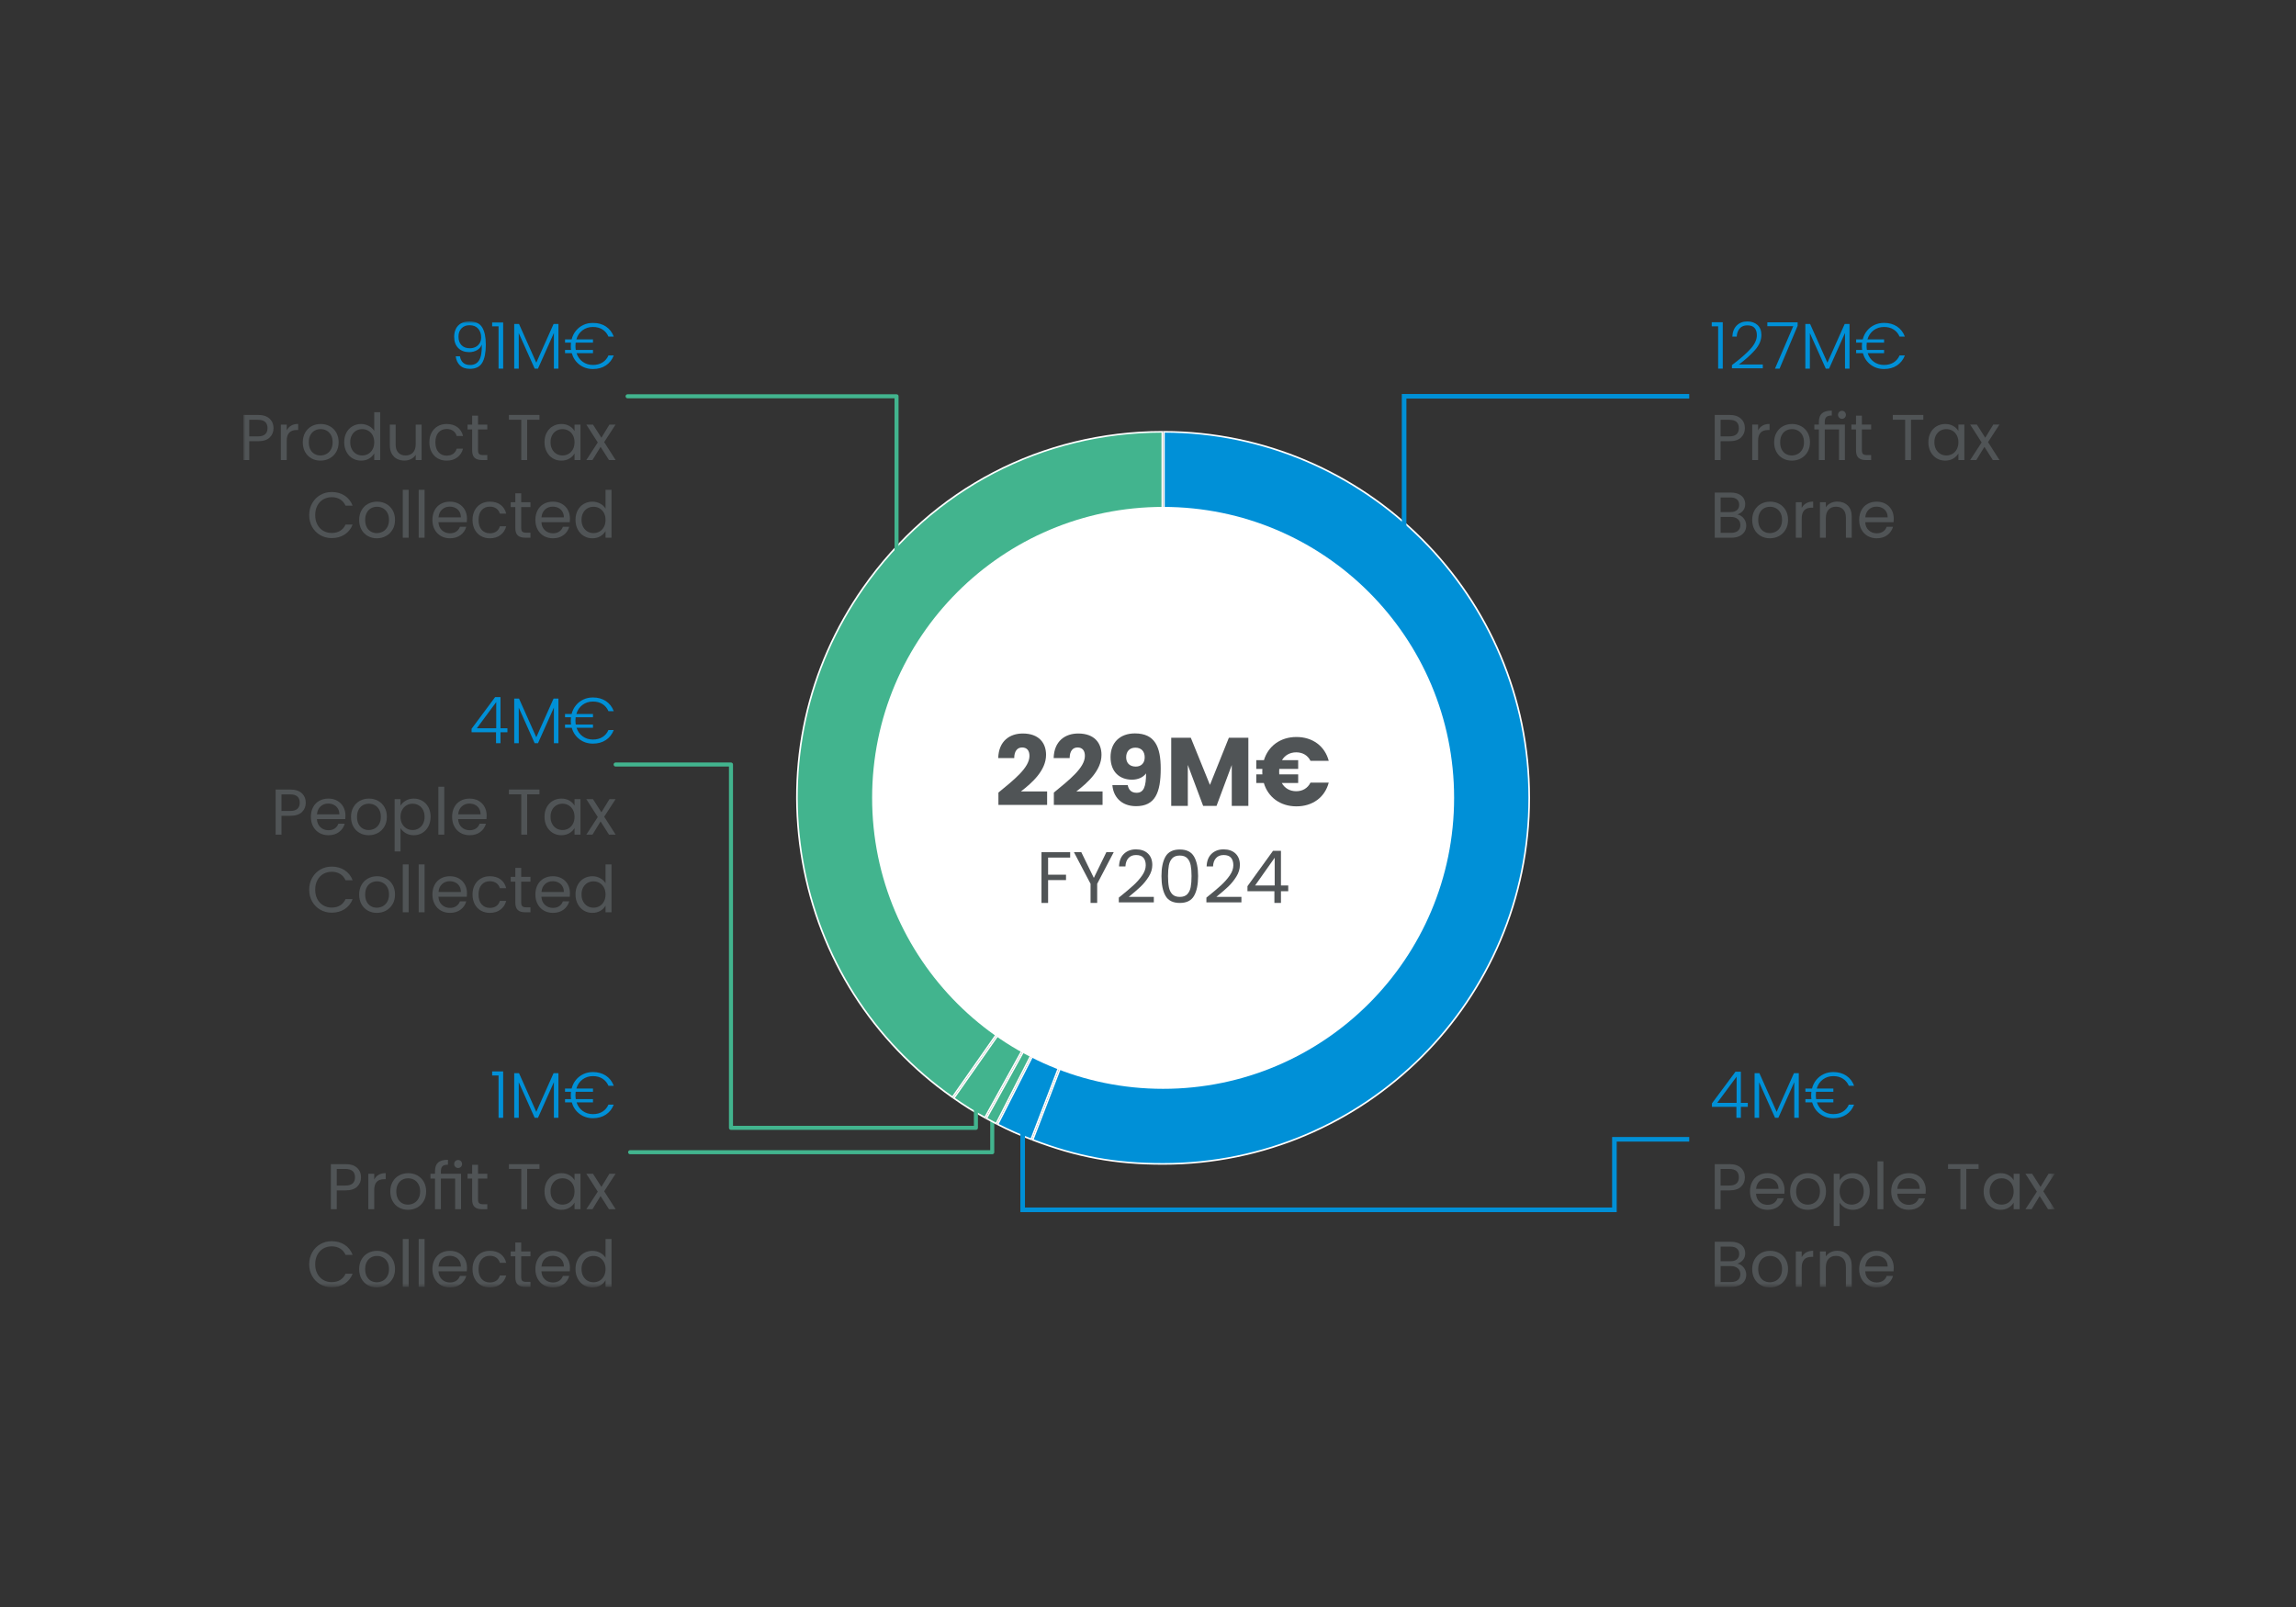 <?xml version="1.0" encoding="UTF-8"?>
<svg width="500px" height="350px" viewBox="0 0 500 350" version="1.1" xmlns="http://www.w3.org/2000/svg" xmlns:xlink="http://www.w3.org/1999/xlink">
    <rect x="0" y="0" width="500" height="350" fill="#333333" stroke="none"/>
    <title>messico-en</title>
    <defs>
        <polygon id="path-1" points="0 210.405 394.465 210.405 394.465 0 0 0"></polygon>
    </defs>
    <g id="messico-en" stroke="none" fill="none" fill-rule="evenodd" stroke-width="1">
        <g id="Group-147" transform="translate(53, 70)">
            <line x1="136.481" y1="67.85" x2="136.481" y2="67.85" id="Stroke-1" stroke="#42B48E" stroke-width="0.881" stroke-linecap="round" stroke-linejoin="round"></line>
            <polyline id="Stroke-2" stroke="#42B48E" stroke-width="0.881" stroke-linecap="round" stroke-linejoin="round" points="84.222 180.951 163.08 180.951 163.08 173.486"></polyline>
            <line x1="158.086" y1="165.995" x2="158.086" y2="165.995" id="Stroke-3" stroke="#42B48E" stroke-width="0.881" stroke-linecap="round" stroke-linejoin="round"></line>
            <line x1="277.453" y1="107.186" x2="277.453" y2="107.186" id="Stroke-4" stroke="#0090D7" stroke-width="0.881" stroke-linecap="round" stroke-linejoin="round"></line>
            <line x1="168.32" y1="175.638" x2="168.32" y2="175.638" id="Stroke-5" stroke="#0090D7" stroke-width="0.881" stroke-linecap="round" stroke-linejoin="round"></line>
            <g id="Group-146">
                <path d="M200.118,103.716 C184.886,125.47 169.656,147.222 154.422,168.977 C137.058,156.762 125.469,138.53 121.782,117.616 C118.084,96.644 122.774,75.487 134.988,58.044 C150.082,36.486 173.813,24.102 200.118,24.048 L200.118,103.716 Z" id="Fill-6" fill="#42B48E"></path>
                <path d="M200.118,103.716 C184.886,125.47 169.656,147.222 154.422,168.977 C137.058,156.762 125.469,138.53 121.782,117.616 C118.084,96.644 122.774,75.487 134.988,58.044 C150.082,36.486 173.813,24.102 200.118,24.048 L200.118,103.716 Z" id="Stroke-8" stroke="#FFFFFF" stroke-width="0.352"></path>
                <path d="M198.511,106.626 C186.17,128.889 173.831,151.151 161.489,173.415 C158.926,171.988 157.117,170.858 154.712,169.178 C169.312,148.327 183.911,127.478 198.511,106.626" id="Fill-10" fill="#42B48E"></path>
                <path d="M198.511,106.626 C186.17,128.889 173.831,151.151 161.489,173.415 C158.926,171.988 157.117,170.858 154.712,169.178 C169.312,148.327 183.911,127.478 198.511,106.626 Z" id="Stroke-12" stroke="#FFFFFF" stroke-width="0.352"></path>
                <path d="M195.555,112.685 C185.018,133.364 174.481,154.046 163.944,174.725 C163.322,174.406 162.411,173.922 161.798,173.585 C173.05,153.285 184.303,132.984 195.555,112.685" id="Fill-14" fill="#42B48E"></path>
                <path d="M195.555,112.685 C185.018,133.364 174.481,154.046 163.944,174.725 C163.322,174.406 162.411,173.922 161.798,173.585 C173.05,153.285 184.303,132.984 195.555,112.685 Z" id="Stroke-16" stroke="#FFFFFF" stroke-width="0.352"></path>
                <path d="M198.925,106.847 C189.803,130.611 180.682,154.372 171.56,178.136 C168.824,177.081 166.875,176.214 164.257,174.886 C175.814,152.205 187.37,129.528 198.925,106.847" id="Fill-18" fill="#0090D7"></path>
                <path d="M198.925,106.847 C189.803,130.611 180.682,154.372 171.56,178.136 C168.824,177.081 166.875,176.214 164.257,174.886 C175.814,152.205 187.37,129.528 198.925,106.847 Z" id="Stroke-20" stroke="#FFFFFF" stroke-width="0.352"></path>
                <path d="M200.47,103.772 L200.47,24.049 C244.349,24.144 280.017,59.871 280.017,103.772 C280.017,147.731 244.254,183.495 200.294,183.495 C189.857,183.495 181.614,181.978 171.887,178.262 C181.411,153.453 190.935,128.644 200.458,103.835 L200.47,103.805 L200.47,103.772 Z" id="Fill-22" fill="#0090D7"></path>
                <path d="M200.47,103.772 L200.47,24.049 C244.349,24.144 280.017,59.871 280.017,103.772 C280.017,147.731 244.254,183.495 200.294,183.495 C189.857,183.495 181.614,181.978 171.887,178.262 C181.411,153.453 190.935,128.644 200.458,103.835 L200.47,103.805 L200.47,103.772 Z" id="Stroke-24" stroke="#FFFFFF" stroke-width="0.352"></path>
                <polygon id="Fill-26" fill="#0090D7" points="319.768 1.071 319.768 0.183 322.165 0.183 322.165 10.288 321.163 10.288 321.163 1.071"></polygon>
                <path d="M328.174,6.025 C329.119,4.996 329.592,3.988 329.592,3.002 C329.592,2.354 329.43,1.834 329.105,1.445 C328.781,1.055 328.251,0.86 327.518,0.86 C326.804,0.86 326.252,1.084 325.863,1.529 C325.473,1.975 325.254,2.57 325.208,3.312 L324.25,3.312 C324.306,2.269 324.628,1.459 325.215,0.881 C325.801,0.303 326.571,0.014 327.518,0.014 C328.43,0.014 329.168,0.27 329.733,0.783 C330.295,1.294 330.577,2.02 330.577,2.959 C330.577,4.096 330.106,5.199 329.162,6.264 C328.217,7.331 327.054,8.372 325.672,9.387 L330.887,9.387 L330.887,10.218 L324.165,10.218 L324.165,9.514 C325.894,8.217 327.231,7.054 328.174,6.025" id="Fill-28" fill="#0090D7"></path>
                <polygon id="Fill-30" fill="#0090D7" points="338.471 0.958 334.538 10.288 333.538 10.288 337.513 1.042 331.875 1.042 331.875 0.198 338.471 0.198"></polygon>
                <polygon id="Fill-32" fill="#0090D7" points="349.773 0.564 349.773 10.288 348.787 10.288 348.787 2.522 345.32 10.288 344.601 10.288 341.135 2.551 341.135 10.288 340.147 10.288 340.147 0.564 341.191 0.564 344.954 8.993 348.717 0.564"></polygon>
                <path d="M359.38,8.936 C359.958,8.57 360.386,8.062 360.669,7.413 L361.825,7.413 C361.458,8.353 360.882,9.082 360.097,9.598 C359.313,10.115 358.377,10.373 357.286,10.373 C356.178,10.373 355.208,10.061 354.377,9.437 C353.544,8.81 352.978,7.973 352.677,6.92 L351.211,6.92 L351.211,6.216 L352.522,6.216 C352.484,5.961 352.467,5.676 352.467,5.356 C352.467,5.103 352.481,4.859 352.508,4.623 L351.211,4.623 L351.211,3.917 L352.65,3.917 C352.828,3.203 353.14,2.575 353.587,2.03 C354.033,1.485 354.573,1.065 355.208,0.769 C355.841,0.473 356.534,0.325 357.286,0.325 C358.377,0.325 359.316,0.585 360.106,1.106 C360.894,1.627 361.467,2.364 361.825,3.312 L360.669,3.312 C360.386,2.655 359.958,2.14 359.38,1.769 C358.802,1.399 358.103,1.213 357.286,1.213 C356.423,1.213 355.666,1.454 355.017,1.937 C354.368,2.422 353.923,3.081 353.678,3.917 L357.3,3.917 L357.3,4.623 L353.524,4.623 C353.496,4.859 353.481,5.103 353.481,5.356 C353.481,5.629 353.505,5.915 353.551,6.216 L357.3,6.216 L357.3,6.92 L353.721,6.92 C353.983,7.72 354.432,8.346 355.067,8.802 C355.702,9.258 356.441,9.485 357.286,9.485 C358.103,9.485 358.802,9.302 359.38,8.936" id="Fill-34" fill="#0090D7"></path>
                <path d="M380.978,30.197 L379.147,27.322 L377.385,30.197 L376.046,30.197 L378.541,26.363 L376.046,22.473 L377.498,22.473 L379.329,25.335 L381.077,22.473 L382.416,22.473 L379.935,26.293 L382.43,30.197 L380.978,30.197 Z M373.481,26.321 C373.481,25.739 373.363,25.231 373.128,24.799 C372.894,24.367 372.577,24.036 372.176,23.805 C371.777,23.575 371.339,23.46 370.86,23.46 C370.38,23.46 369.942,23.573 369.548,23.798 C369.154,24.024 368.839,24.353 368.604,24.785 C368.37,25.217 368.252,25.725 368.252,26.307 C368.252,26.899 368.37,27.413 368.604,27.85 C368.839,28.287 369.154,28.621 369.548,28.851 C369.942,29.081 370.38,29.196 370.86,29.196 C371.339,29.196 371.777,29.081 372.176,28.851 C372.577,28.621 372.894,28.287 373.128,27.85 C373.363,27.413 373.481,26.904 373.481,26.321 L373.481,26.321 Z M366.94,26.307 C366.94,25.518 367.101,24.825 367.421,24.228 C367.74,23.632 368.178,23.169 368.738,22.84 C369.296,22.511 369.92,22.347 370.606,22.347 C371.281,22.347 371.87,22.492 372.368,22.784 C372.865,23.075 373.236,23.441 373.481,23.883 L373.481,22.473 L374.777,22.473 L374.777,30.197 L373.481,30.197 L373.481,28.759 C373.226,29.21 372.849,29.584 372.346,29.88 C371.844,30.176 371.259,30.324 370.591,30.324 C369.906,30.324 369.286,30.155 368.731,29.816 C368.176,29.478 367.74,29.004 367.421,28.393 C367.101,27.782 366.94,27.087 366.94,26.307 L366.94,26.307 Z M365.841,20.373 L365.841,21.416 L363.163,21.416 L363.163,30.197 L361.882,30.197 L361.882,21.416 L359.19,21.416 L359.19,20.373 L365.841,20.373 Z M352.466,23.531 L352.466,28.083 C352.466,28.459 352.546,28.724 352.707,28.879 C352.865,29.034 353.142,29.112 353.538,29.112 L354.481,29.112 L354.481,30.197 L353.327,30.197 C352.611,30.197 352.077,30.033 351.719,29.704 C351.363,29.375 351.183,28.835 351.183,28.083 L351.183,23.531 L350.183,23.531 L350.183,22.473 L351.183,22.473 L351.183,20.528 L352.466,20.528 L352.466,22.473 L354.481,22.473 L354.481,23.531 L352.466,23.531 Z M348.125,21.219 C347.882,21.219 347.676,21.135 347.512,20.965 C347.348,20.796 347.265,20.59 347.265,20.345 C347.265,20.101 347.348,19.894 347.512,19.725 C347.676,19.556 347.882,19.471 348.125,19.471 C348.37,19.471 348.575,19.556 348.738,19.725 C348.902,19.894 348.986,20.101 348.986,20.345 C348.986,20.59 348.902,20.796 348.738,20.965 C348.575,21.135 348.37,21.219 348.125,21.219 L348.125,21.219 Z M344.377,22.473 L348.76,22.473 L348.76,30.197 L347.478,30.197 L347.478,23.531 L344.377,23.531 L344.377,30.197 L343.094,30.197 L343.094,23.531 L342.108,23.531 L342.108,22.473 L343.094,22.473 L343.094,21.924 C343.094,21.059 343.317,20.428 343.764,20.028 C344.209,19.629 344.926,19.429 345.913,19.429 L345.913,20.5 C345.349,20.5 344.952,20.611 344.721,20.832 C344.491,21.052 344.377,21.416 344.377,21.924 L344.377,22.473 Z M337.202,29.196 C337.663,29.196 338.096,29.088 338.5,28.872 C338.904,28.656 339.229,28.332 339.478,27.9 C339.728,27.468 339.853,26.941 339.853,26.321 C339.853,25.701 339.731,25.175 339.486,24.743 C339.241,24.311 338.923,23.989 338.527,23.777 C338.132,23.566 337.705,23.46 337.245,23.46 C336.776,23.46 336.346,23.566 335.955,23.777 C335.565,23.989 335.252,24.311 335.019,24.743 C334.784,25.175 334.666,25.701 334.666,26.321 C334.666,26.951 334.781,27.482 335.012,27.914 C335.241,28.346 335.548,28.668 335.935,28.879 C336.32,29.091 336.743,29.196 337.202,29.196 L337.202,29.196 Z M337.202,30.324 C336.479,30.324 335.824,30.16 335.236,29.831 C334.649,29.502 334.188,29.034 333.856,28.428 C333.522,27.822 333.354,27.12 333.354,26.321 C333.354,25.532 333.526,24.834 333.87,24.228 C334.212,23.622 334.68,23.157 335.272,22.833 C335.863,22.509 336.526,22.347 337.26,22.347 C337.991,22.347 338.654,22.509 339.247,22.833 C339.839,23.157 340.305,23.62 340.649,24.221 C340.991,24.823 341.163,25.523 341.163,26.321 C341.163,27.12 340.986,27.822 340.635,28.428 C340.283,29.034 339.805,29.502 339.204,29.831 C338.603,30.16 337.935,30.324 337.202,30.324 L337.202,30.324 Z M329.86,23.728 C330.086,23.286 330.406,22.943 330.825,22.699 C331.243,22.455 331.752,22.333 332.354,22.333 L332.354,23.657 L332.017,23.657 C330.579,23.657 329.86,24.437 329.86,25.997 L329.86,30.197 L328.577,30.197 L328.577,22.473 L329.86,22.473 L329.86,23.728 Z M323.587,25.039 C324.301,25.039 324.829,24.884 325.166,24.574 C325.505,24.263 325.673,23.822 325.673,23.249 C325.673,22.037 324.978,21.43 323.587,21.43 L321.7,21.43 L321.7,25.039 L323.587,25.039 Z M326.985,23.249 C326.985,24.066 326.704,24.745 326.146,25.285 C325.587,25.826 324.735,26.096 323.587,26.096 L321.7,26.096 L321.7,30.197 L320.416,30.197 L320.416,20.373 L323.587,20.373 C324.697,20.373 325.539,20.641 326.118,21.177 C326.695,21.712 326.985,22.403 326.985,23.249 L326.985,23.249 Z" id="Fill-36" fill="#505456"></path>
                <path d="M325.463,45.602 C325.819,45.301 325.998,44.883 325.998,44.348 C325.998,43.802 325.811,43.372 325.434,43.057 C325.059,42.743 324.555,42.586 323.927,42.586 L321.699,42.586 L321.699,46.053 L323.968,46.053 C324.606,46.053 325.105,45.903 325.463,45.602 L325.463,45.602 Z M321.699,41.528 L323.856,41.528 C324.457,41.528 324.921,41.387 325.251,41.105 C325.58,40.824 325.743,40.434 325.743,39.937 C325.743,39.438 325.58,39.047 325.251,38.767 C324.921,38.484 324.448,38.343 323.827,38.343 L321.699,38.343 L321.699,41.528 Z M326.315,42.486 C326.611,42.722 326.846,43.013 327.02,43.36 C327.194,43.708 327.28,44.079 327.28,44.473 C327.28,44.972 327.154,45.421 326.9,45.82 C326.647,46.22 326.277,46.534 325.793,46.765 C325.31,46.994 324.739,47.109 324.081,47.109 L320.417,47.109 L320.417,37.285 L323.94,37.285 C324.606,37.285 325.176,37.397 325.645,37.617 C326.115,37.838 326.468,38.137 326.702,38.512 C326.937,38.889 327.054,39.31 327.054,39.78 C327.054,40.363 326.898,40.845 326.583,41.225 C326.268,41.605 325.852,41.881 325.336,42.049 C325.692,42.106 326.019,42.252 326.315,42.486 L326.315,42.486 Z" id="Fill-38" fill="#505456"></path>
                <path d="M333.721,45.784 C334.125,45.569 334.452,45.244 334.702,44.812 C334.949,44.38 335.075,43.854 335.075,43.233 C335.075,42.613 334.953,42.087 334.709,41.655 C334.464,41.223 334.144,40.901 333.75,40.69 C333.355,40.478 332.928,40.371 332.467,40.371 C331.997,40.371 331.567,40.478 331.178,40.69 C330.788,40.901 330.474,41.223 330.241,41.655 C330.005,42.087 329.888,42.613 329.888,43.233 C329.888,43.862 330.003,44.394 330.234,44.826 C330.464,45.258 330.77,45.579 331.156,45.791 C331.541,46.003 331.964,46.109 332.425,46.109 C332.885,46.109 333.317,46.001 333.721,45.784 M330.459,46.742 C329.872,46.414 329.411,45.946 329.077,45.34 C328.744,44.735 328.577,44.033 328.577,43.233 C328.577,42.445 328.749,41.746 329.091,41.14 C329.435,40.535 329.902,40.069 330.493,39.745 C331.085,39.422 331.748,39.258 332.481,39.258 C333.213,39.258 333.876,39.422 334.469,39.745 C335.061,40.069 335.527,40.531 335.872,41.134 C336.214,41.734 336.386,42.434 336.386,43.233 C336.386,44.033 336.209,44.735 335.856,45.34 C335.505,45.946 335.027,46.414 334.426,46.742 C333.824,47.071 333.158,47.236 332.425,47.236 C331.701,47.236 331.046,47.071 330.459,46.742" id="Fill-40" fill="#505456"></path>
                <path d="M340.324,39.611 C340.742,39.367 341.253,39.245 341.854,39.245 L341.854,40.569 L341.516,40.569 C340.078,40.569 339.359,41.35 339.359,42.909 L339.359,47.109 L338.077,47.109 L338.077,39.386 L339.359,39.386 L339.359,40.64 C339.584,40.198 339.906,39.855 340.324,39.611" id="Fill-42" fill="#505456"></path>
                <path d="M349.379,40.098 C349.962,40.666 350.253,41.486 350.253,42.557 L350.253,47.109 L348.985,47.109 L348.985,42.741 C348.985,41.97 348.792,41.38 348.407,40.972 C348.022,40.563 347.495,40.358 346.828,40.358 C346.151,40.358 345.613,40.569 345.214,40.993 C344.815,41.416 344.615,42.03 344.615,42.839 L344.615,47.109 L343.333,47.109 L343.333,39.386 L344.615,39.386 L344.615,40.485 C344.87,40.091 345.214,39.785 345.651,39.57 C346.088,39.353 346.569,39.245 347.096,39.245 C348.035,39.245 348.796,39.529 349.379,40.098" id="Fill-44" fill="#505456"></path>
                <path d="M357.751,41.423 C357.536,41.07 357.242,40.802 356.87,40.62 C356.5,40.435 356.089,40.344 355.638,40.344 C354.99,40.344 354.437,40.551 353.981,40.965 C353.526,41.378 353.264,41.951 353.199,42.684 L358.076,42.684 C358.076,42.195 357.968,41.776 357.751,41.423 M359.358,43.727 L353.185,43.727 C353.231,44.489 353.493,45.082 353.968,45.509 C354.441,45.937 355.017,46.151 355.693,46.151 C356.247,46.151 356.71,46.022 357.082,45.764 C357.453,45.506 357.713,45.16 357.865,44.728 L359.246,44.728 C359.038,45.47 358.625,46.073 358.006,46.538 C357.385,47.004 356.614,47.236 355.693,47.236 C354.96,47.236 354.305,47.071 353.729,46.743 C353.151,46.414 352.696,45.946 352.368,45.34 C352.039,44.735 351.874,44.033 351.874,43.233 C351.874,42.435 352.034,41.734 352.354,41.134 C352.672,40.532 353.121,40.069 353.699,39.746 C354.277,39.422 354.941,39.259 355.693,39.259 C356.426,39.259 357.075,39.419 357.639,39.739 C358.202,40.059 358.637,40.497 358.943,41.057 C359.248,41.616 359.401,42.247 359.401,42.952 C359.401,43.197 359.387,43.455 359.358,43.727" id="Fill-46" fill="#505456"></path>
                <path d="M325.181,164.493 L320.952,170.201 L325.181,170.201 L325.181,164.493 Z M319.811,171.06 L319.811,170.313 L324.94,163.407 L326.11,163.407 L326.11,170.201 L327.619,170.201 L327.619,171.06 L326.11,171.06 L326.11,173.457 L325.138,173.457 L325.138,171.06 L319.811,171.06 Z" id="Fill-48" fill="#0090D7"></path>
                <polygon id="Fill-50" fill="#0090D7" points="338.724 163.732 338.724 173.456 337.738 173.456 337.738 165.69 334.271 173.456 333.552 173.456 330.086 165.719 330.086 173.456 329.098 173.456 329.098 163.732 330.142 163.732 333.905 172.159 337.668 163.732"></polygon>
                <path d="M348.33,172.104 C348.908,171.738 349.336,171.23 349.619,170.581 L350.775,170.581 C350.408,171.521 349.832,172.249 349.047,172.766 C348.263,173.283 347.327,173.541 346.236,173.541 C345.128,173.541 344.158,173.229 343.327,172.603 C342.494,171.978 341.928,171.141 341.627,170.088 L340.161,170.088 L340.161,169.384 L341.472,169.384 C341.434,169.129 341.417,168.844 341.417,168.524 C341.417,168.269 341.431,168.025 341.458,167.791 L340.161,167.791 L340.161,167.085 L341.6,167.085 C341.778,166.371 342.09,165.742 342.537,165.196 C342.983,164.653 343.523,164.231 344.158,163.935 C344.791,163.639 345.484,163.491 346.236,163.491 C347.327,163.491 348.266,163.753 349.056,164.274 C349.844,164.795 350.417,165.53 350.775,166.48 L349.619,166.48 C349.336,165.823 348.908,165.308 348.33,164.937 C347.752,164.565 347.053,164.379 346.236,164.379 C345.373,164.379 344.616,164.622 343.967,165.105 C343.318,165.59 342.873,166.249 342.628,167.085 L346.25,167.085 L346.25,167.791 L342.474,167.791 C342.446,168.025 342.431,168.269 342.431,168.524 C342.431,168.796 342.455,169.083 342.501,169.384 L346.25,169.384 L346.25,170.088 L342.671,170.088 C342.933,170.886 343.382,171.514 344.017,171.97 C344.652,172.426 345.391,172.653 346.236,172.653 C347.053,172.653 347.752,172.47 348.33,172.104" id="Fill-52" fill="#0090D7"></path>
                <path d="M325.165,187.741 C325.504,187.431 325.673,186.991 325.673,186.416 C325.673,185.205 324.977,184.599 323.587,184.599 L321.698,184.599 L321.698,188.207 L323.587,188.207 C324.301,188.207 324.828,188.052 325.165,187.741 M326.146,188.453 C325.587,188.994 324.733,189.264 323.587,189.264 L321.698,189.264 L321.698,193.365 L320.417,193.365 L320.417,183.541 L323.587,183.541 C324.695,183.541 325.54,183.81 326.116,184.345 C326.694,184.88 326.984,185.572 326.984,186.416 C326.984,187.233 326.705,187.913 326.146,188.453" id="Fill-54" fill="#505456"></path>
                <path d="M333.974,187.679 C333.759,187.326 333.465,187.058 333.093,186.876 C332.723,186.691 332.312,186.6 331.861,186.6 C331.213,186.6 330.66,186.807 330.204,187.22 C329.749,187.634 329.487,188.207 329.422,188.94 L334.299,188.94 C334.299,188.451 334.191,188.03 333.974,187.679 M335.581,189.983 L329.408,189.983 C329.454,190.743 329.716,191.338 330.191,191.765 C330.664,192.193 331.24,192.407 331.916,192.407 C332.47,192.407 332.933,192.278 333.305,192.02 C333.676,191.762 333.936,191.416 334.088,190.984 L335.469,190.984 C335.261,191.726 334.848,192.329 334.229,192.794 C333.608,193.26 332.837,193.492 331.916,193.492 C331.183,193.492 330.528,193.327 329.952,192.999 C329.374,192.67 328.919,192.202 328.591,191.596 C328.262,190.991 328.097,190.287 328.097,189.489 C328.097,188.691 328.257,187.99 328.577,187.39 C328.895,186.788 329.344,186.325 329.922,186.002 C330.5,185.676 331.164,185.515 331.916,185.515 C332.649,185.515 333.298,185.675 333.862,185.995 C334.425,186.313 334.86,186.753 335.166,187.313 C335.471,187.872 335.624,188.503 335.624,189.207 C335.624,189.451 335.61,189.711 335.581,189.983" id="Fill-56" fill="#505456"></path>
                <path d="M341.979,192.041 C342.383,191.824 342.71,191.501 342.96,191.069 C343.207,190.637 343.333,190.111 343.333,189.49 C343.333,188.87 343.211,188.344 342.967,187.912 C342.722,187.48 342.402,187.157 342.008,186.947 C341.613,186.735 341.186,186.628 340.725,186.628 C340.255,186.628 339.825,186.735 339.436,186.947 C339.046,187.157 338.732,187.48 338.499,187.912 C338.263,188.344 338.146,188.87 338.146,189.49 C338.146,190.119 338.261,190.651 338.492,191.083 C338.722,191.515 339.028,191.836 339.414,192.048 C339.799,192.259 340.222,192.364 340.683,192.364 C341.143,192.364 341.575,192.258 341.979,192.041 M338.717,192.999 C338.13,192.671 337.669,192.203 337.335,191.597 C337.002,190.992 336.835,190.288 336.835,189.49 C336.835,188.7 337.007,188.003 337.349,187.397 C337.693,186.79 338.16,186.326 338.751,186.002 C339.343,185.677 340.006,185.515 340.739,185.515 C341.471,185.515 342.134,185.677 342.727,186.002 C343.319,186.326 343.785,186.788 344.13,187.391 C344.472,187.991 344.644,188.691 344.644,189.49 C344.644,190.288 344.467,190.992 344.114,191.597 C343.763,192.203 343.285,192.671 342.684,192.999 C342.082,193.328 341.416,193.493 340.683,193.493 C339.959,193.493 339.304,193.328 338.717,192.999" id="Fill-58" fill="#505456"></path>
                <path d="M352.509,187.953 C352.273,187.521 351.957,187.193 351.558,186.967 C351.158,186.742 350.718,186.628 350.24,186.628 C349.77,186.628 349.335,186.744 348.936,186.974 C348.536,187.205 348.216,187.538 347.977,187.975 C347.738,188.412 347.618,188.916 347.618,189.489 C347.618,190.073 347.738,190.582 347.977,191.019 C348.216,191.456 348.536,191.79 348.936,192.02 C349.335,192.251 349.77,192.364 350.24,192.364 C350.718,192.364 351.158,192.251 351.558,192.02 C351.957,191.79 352.273,191.456 352.509,191.019 C352.743,190.582 352.862,190.067 352.862,189.476 C352.862,188.892 352.743,188.387 352.509,187.953 M348.753,185.959 C349.256,185.663 349.841,185.515 350.508,185.515 C351.193,185.515 351.816,185.68 352.375,186.009 C352.934,186.337 353.373,186.8 353.693,187.397 C354.013,187.994 354.173,188.686 354.173,189.476 C354.173,190.255 354.013,190.95 353.693,191.561 C353.373,192.172 352.934,192.646 352.375,192.985 C351.816,193.323 351.193,193.493 350.508,193.493 C349.849,193.493 349.269,193.345 348.767,193.049 C348.265,192.753 347.881,192.383 347.618,191.943 L347.618,197.03 L346.336,197.03 L346.336,185.642 L347.618,185.642 L347.618,187.065 C347.872,186.625 348.249,186.255 348.753,185.959" id="Fill-60" fill="#505456"></path>
                <mask id="mask-2" fill="white">
                    <use xlink:href="#path-1"></use>
                </mask>
                <g id="Clip-63"></g>
                <polygon id="Fill-62" fill="#505456" mask="url(#mask-2)" points="355.863 193.366 357.145 193.366 357.145 182.937 355.863 182.937"></polygon>
                <path d="M364.727,187.679 C364.512,187.326 364.218,187.058 363.846,186.876 C363.476,186.691 363.065,186.6 362.614,186.6 C361.966,186.6 361.413,186.807 360.957,187.22 C360.502,187.634 360.24,188.207 360.175,188.94 L365.052,188.94 C365.052,188.451 364.944,188.03 364.727,187.679 M366.334,189.983 L360.161,189.983 C360.207,190.743 360.469,191.338 360.944,191.765 C361.417,192.193 361.993,192.407 362.669,192.407 C363.223,192.407 363.686,192.278 364.058,192.02 C364.429,191.762 364.689,191.416 364.841,190.984 L366.222,190.984 C366.014,191.726 365.601,192.329 364.982,192.794 C364.361,193.26 363.59,193.492 362.669,193.492 C361.936,193.492 361.281,193.327 360.705,192.999 C360.127,192.67 359.672,192.202 359.344,191.596 C359.015,190.991 358.85,190.287 358.85,189.489 C358.85,188.691 359.01,187.99 359.33,187.39 C359.648,186.788 360.097,186.325 360.675,186.002 C361.253,185.676 361.917,185.515 362.669,185.515 C363.402,185.515 364.051,185.675 364.615,185.995 C365.178,186.313 365.613,186.753 365.919,187.313 C366.224,187.872 366.377,188.503 366.377,189.207 C366.377,189.451 366.363,189.711 366.334,189.983" id="Fill-64" fill="#505456" mask="url(#mask-2)"></path>
                <polygon id="Fill-65" fill="#505456" mask="url(#mask-2)" points="377.877 183.542 377.877 184.585 375.2 184.585 375.2 193.366 373.917 193.366 373.917 184.585 371.226 184.585 371.226 183.542"></polygon>
                <path d="M385.165,187.967 C384.929,187.535 384.613,187.205 384.214,186.974 C383.813,186.744 383.374,186.628 382.896,186.628 C382.416,186.628 381.979,186.742 381.585,186.967 C381.189,187.193 380.874,187.521 380.64,187.953 C380.405,188.387 380.287,188.893 380.287,189.476 C380.287,190.068 380.405,190.582 380.64,191.019 C380.874,191.456 381.189,191.79 381.585,192.02 C381.979,192.251 382.416,192.364 382.896,192.364 C383.374,192.364 383.813,192.251 384.214,192.02 C384.613,191.79 384.929,191.456 385.165,191.019 C385.399,190.582 385.516,190.073 385.516,189.49 C385.516,188.908 385.399,188.401 385.165,187.967 M379.457,187.398 C379.775,186.801 380.215,186.338 380.774,186.009 C381.334,185.681 381.955,185.515 382.641,185.515 C383.317,185.515 383.906,185.662 384.403,185.952 C384.902,186.243 385.272,186.61 385.516,187.052 L385.516,185.643 L386.813,185.643 L386.813,193.366 L385.516,193.366 L385.516,191.927 C385.263,192.38 384.885,192.753 384.382,193.049 C383.88,193.345 383.295,193.493 382.627,193.493 C381.941,193.493 381.321,193.323 380.768,192.986 C380.212,192.647 379.775,192.172 379.457,191.561 C379.137,190.95 378.977,190.255 378.977,189.476 C378.977,188.686 379.137,187.995 379.457,187.398" id="Fill-66" fill="#505456" mask="url(#mask-2)"></path>
                <polygon id="Fill-67" fill="#505456" mask="url(#mask-2)" points="393.015 193.366 391.183 190.491 389.421 193.366 388.081 193.366 390.575 189.533 388.081 185.643 389.533 185.643 391.365 188.504 393.113 185.643 394.452 185.643 391.971 189.462 394.465 193.366"></polygon>
                <path d="M325.463,208.769 C325.819,208.47 325.998,208.052 325.998,207.515 C325.998,206.971 325.811,206.541 325.434,206.226 C325.059,205.911 324.555,205.753 323.927,205.753 L321.699,205.753 L321.699,209.221 L323.968,209.221 C324.606,209.221 325.105,209.07 325.463,208.769 L325.463,208.769 Z M321.699,204.697 L323.856,204.697 C324.457,204.697 324.921,204.556 325.251,204.273 C325.58,203.991 325.743,203.602 325.743,203.104 C325.743,202.606 325.58,202.216 325.251,201.934 C324.921,201.651 324.448,201.512 323.827,201.512 L321.699,201.512 L321.699,204.697 Z M326.315,205.655 C326.611,205.891 326.846,206.181 327.02,206.529 C327.194,206.876 327.28,207.248 327.28,207.642 C327.28,208.141 327.154,208.588 326.9,208.987 C326.647,209.388 326.277,209.703 325.793,209.932 C325.31,210.163 324.739,210.278 324.081,210.278 L320.417,210.278 L320.417,200.454 L323.94,200.454 C324.606,200.454 325.176,200.564 325.645,200.786 C326.115,201.006 326.468,201.306 326.702,201.681 C326.937,202.056 327.054,202.479 327.054,202.949 C327.054,203.532 326.898,204.014 326.583,204.394 C326.268,204.774 325.852,205.049 325.336,205.218 C325.692,205.275 326.019,205.421 326.315,205.655 L326.315,205.655 Z" id="Fill-68" fill="#505456" mask="url(#mask-2)"></path>
                <path d="M333.721,208.953 C334.125,208.736 334.452,208.413 334.702,207.981 C334.949,207.549 335.075,207.023 335.075,206.402 C335.075,205.782 334.953,205.256 334.709,204.824 C334.464,204.392 334.144,204.069 333.75,203.859 C333.355,203.647 332.928,203.54 332.467,203.54 C331.997,203.54 331.567,203.647 331.178,203.859 C330.788,204.069 330.474,204.392 330.241,204.824 C330.005,205.256 329.888,205.782 329.888,206.402 C329.888,207.031 330.003,207.563 330.234,207.995 C330.464,208.427 330.77,208.748 331.156,208.96 C331.541,209.172 331.964,209.276 332.425,209.276 C332.885,209.276 333.317,209.17 333.721,208.953 M330.459,209.911 C329.872,209.583 329.411,209.115 329.077,208.509 C328.744,207.904 328.577,207.2 328.577,206.402 C328.577,205.612 328.749,204.915 329.091,204.309 C329.435,203.702 329.902,203.238 330.493,202.914 C331.085,202.589 331.748,202.427 332.481,202.427 C333.213,202.427 333.876,202.589 334.469,202.914 C335.061,203.238 335.527,203.7 335.872,204.303 C336.214,204.903 336.386,205.603 336.386,206.402 C336.386,207.2 336.209,207.904 335.856,208.509 C335.505,209.115 335.027,209.583 334.426,209.911 C333.824,210.24 333.158,210.405 332.425,210.405 C331.701,210.405 331.046,210.24 330.459,209.911" id="Fill-69" fill="#505456" mask="url(#mask-2)"></path>
                <path d="M340.324,202.78 C340.742,202.536 341.253,202.414 341.854,202.414 L341.854,203.738 L341.516,203.738 C340.078,203.738 339.359,204.518 339.359,206.078 L339.359,210.278 L338.077,210.278 L338.077,202.555 L339.359,202.555 L339.359,203.809 C339.584,203.367 339.906,203.024 340.324,202.78" id="Fill-70" fill="#505456" mask="url(#mask-2)"></path>
                <path d="M349.379,203.265 C349.962,203.834 350.253,204.653 350.253,205.725 L350.253,210.278 L348.985,210.278 L348.985,205.908 C348.985,205.139 348.792,204.548 348.407,204.139 C348.022,203.731 347.495,203.527 346.828,203.527 C346.151,203.527 345.613,203.738 345.214,204.161 C344.815,204.583 344.615,205.199 344.615,206.007 L344.615,210.278 L343.333,210.278 L343.333,202.554 L344.615,202.554 L344.615,203.654 C344.87,203.258 345.214,202.954 345.651,202.737 C346.088,202.522 346.569,202.413 347.096,202.413 C348.035,202.413 348.796,202.697 349.379,203.265" id="Fill-71" fill="#505456" mask="url(#mask-2)"></path>
                <path d="M357.751,204.592 C357.536,204.239 357.242,203.971 356.87,203.789 C356.5,203.604 356.089,203.513 355.638,203.513 C354.99,203.513 354.437,203.72 353.981,204.133 C353.526,204.547 353.264,205.12 353.199,205.853 L358.076,205.853 C358.076,205.364 357.968,204.943 357.751,204.592 M359.358,206.896 L353.185,206.896 C353.231,207.656 353.493,208.251 353.968,208.678 C354.441,209.106 355.017,209.32 355.693,209.32 C356.247,209.32 356.71,209.191 357.082,208.933 C357.453,208.675 357.713,208.329 357.865,207.897 L359.246,207.897 C359.038,208.639 358.625,209.242 358.006,209.707 C357.385,210.173 356.614,210.405 355.693,210.405 C354.96,210.405 354.305,210.24 353.729,209.912 C353.151,209.583 352.696,209.115 352.368,208.509 C352.039,207.904 351.874,207.2 351.874,206.402 C351.874,205.604 352.034,204.903 352.354,204.303 C352.672,203.701 353.121,203.238 353.699,202.915 C354.277,202.589 354.941,202.428 355.693,202.428 C356.426,202.428 357.075,202.588 357.639,202.908 C358.202,203.226 358.637,203.666 358.943,204.226 C359.248,204.785 359.401,205.416 359.401,206.12 C359.401,206.364 359.387,206.624 359.358,206.896" id="Fill-72" fill="#505456" mask="url(#mask-2)"></path>
                <path d="M200.291,167.143 C235.29,167.143 263.661,138.772 263.661,103.771 C263.661,68.774 235.29,40.403 200.291,40.403 C165.292,40.403 136.921,68.774 136.921,103.771 C136.921,138.772 165.292,167.143 200.291,167.143" id="Fill-73" fill="#FFFFFF" mask="url(#mask-2)"></path>
                <path d="M164.426,102.622 C167.702,99.917 171.187,97.235 171.187,94.636 C171.187,93.516 170.68,92.798 169.582,92.798 C168.503,92.798 167.87,93.643 167.87,95.1 L164.383,95.1 C164.49,91.362 166.919,89.755 169.73,89.755 C173.236,89.755 174.8,91.804 174.8,94.403 C174.8,97.784 171.779,100.489 169.328,102.369 L175.033,102.369 L175.033,105.306 L164.426,105.306 L164.426,102.622 Z" id="Fill-74" fill="#505456" mask="url(#mask-2)"></path>
                <path d="M176.497,102.622 C179.773,99.917 183.258,97.235 183.258,94.636 C183.258,93.516 182.751,92.798 181.653,92.798 C180.574,92.798 179.941,93.643 179.941,95.1 L176.454,95.1 C176.561,91.362 178.99,89.755 181.801,89.755 C185.307,89.755 186.871,91.804 186.871,94.403 C186.871,97.784 183.85,100.489 181.399,102.369 L187.104,102.369 L187.104,105.306 L176.497,105.306 L176.497,102.622 Z" id="Fill-75" fill="#505456" mask="url(#mask-2)"></path>
                <path d="M196.282,94.952 C196.282,93.579 195.479,92.839 194.254,92.839 C193.006,92.839 192.246,93.643 192.246,94.931 C192.246,96.094 192.922,96.96 194.338,96.96 C195.522,96.96 196.282,96.199 196.282,94.952 L196.282,94.952 Z M192.583,100.996 C192.795,102.073 193.407,102.665 194.527,102.665 C196.05,102.665 196.578,101.376 196.578,98.439 C195.964,99.305 194.823,99.812 193.514,99.812 C190.873,99.812 188.844,98.164 188.844,94.89 C188.844,91.762 190.873,89.734 194.147,89.734 C198.543,89.734 199.768,92.714 199.768,97.404 C199.768,102.665 198.543,105.581 194.402,105.581 C191.041,105.581 189.414,103.362 189.245,100.996 L192.583,100.996 Z" id="Fill-76" fill="#505456" mask="url(#mask-2)"></path>
                <polygon id="Fill-77" fill="#505456" mask="url(#mask-2)" points="202.056 90.685 206.324 90.685 210.488 100.953 214.608 90.685 218.855 90.685 218.855 105.517 215.242 105.517 215.242 96.622 211.925 105.517 209.008 105.517 205.671 96.6 205.671 105.517 202.056 105.517"></polygon>
                <path d="M221.907,97.467 L220.577,97.467 L220.577,95.566 L222.246,95.566 C223.175,92.502 225.816,90.515 229.324,90.515 C232.853,90.515 235.514,92.502 236.361,95.712 L232.388,95.712 C231.776,94.487 230.656,93.854 229.281,93.854 C227.908,93.854 226.81,94.487 226.175,95.566 L229.704,95.566 L229.704,97.467 L225.584,97.467 C225.563,97.656 225.563,97.868 225.563,98.079 C225.563,98.27 225.563,98.46 225.584,98.651 L229.704,98.651 L229.704,100.531 L226.134,100.531 C226.767,101.672 227.887,102.327 229.281,102.327 C230.656,102.327 231.776,101.672 232.388,100.447 L236.361,100.447 C235.514,103.657 232.853,105.622 229.324,105.622 C225.795,105.622 223.134,103.616 222.225,100.531 L220.577,100.531 L220.577,98.651 L221.907,98.651 C221.886,98.46 221.886,98.27 221.886,98.079 C221.886,97.868 221.886,97.656 221.907,97.467" id="Fill-78" fill="#505456" mask="url(#mask-2)"></path>
                <polygon id="Fill-79" fill="#505456" mask="url(#mask-2)" points="180.051 115.606 180.051 116.779 175.246 116.779 175.246 120.506 179.146 120.506 179.146 121.679 175.246 121.679 175.246 126.658 173.804 126.658 173.804 115.606"></polygon>
                <polygon id="Fill-80" fill="#505456" mask="url(#mask-2)" points="189.533 115.606 185.934 122.488 185.934 126.658 184.49 126.658 184.49 122.488 180.876 115.606 182.477 115.606 185.204 121.204 187.931 115.606"></polygon>
                <path d="M193.798,122.846 C194.558,122.153 195.202,121.428 195.725,120.673 C196.248,119.918 196.509,119.175 196.509,118.445 C196.509,117.759 196.343,117.217 196.011,116.819 C195.677,116.424 195.14,116.226 194.4,116.226 C193.681,116.226 193.124,116.449 192.728,116.9 C192.332,117.349 192.117,117.948 192.086,118.7 L190.691,118.7 C190.732,117.516 191.092,116.601 191.768,115.956 C192.444,115.312 193.316,114.989 194.385,114.989 C195.474,114.989 196.337,115.29 196.977,115.892 C197.616,116.496 197.936,117.325 197.936,118.381 C197.936,119.259 197.674,120.112 197.151,120.943 C196.628,121.772 196.033,122.502 195.367,123.13 C194.701,123.76 193.851,124.492 192.816,125.327 L198.269,125.327 L198.269,126.531 L190.643,126.531 L190.643,125.501 C191.985,124.424 193.038,123.538 193.798,122.846" id="Fill-81" fill="#505456" mask="url(#mask-2)"></path>
                <path d="M206.3,118.469 C206.178,117.829 205.928,117.315 205.553,116.922 C205.178,116.532 204.636,116.336 203.929,116.336 C203.21,116.336 202.663,116.532 202.288,116.922 C201.913,117.315 201.663,117.829 201.543,118.469 C201.421,119.109 201.361,119.888 201.361,120.807 C201.361,121.759 201.421,122.557 201.543,123.202 C201.663,123.847 201.913,124.365 202.288,124.756 C202.663,125.146 203.21,125.342 203.929,125.342 C204.636,125.342 205.178,125.146 205.553,124.756 C205.928,124.365 206.178,123.847 206.3,123.202 C206.42,122.557 206.482,121.759 206.482,120.807 C206.482,119.888 206.42,119.109 206.3,118.469 M200.82,116.551 C201.414,115.53 202.45,115.019 203.929,115.019 C205.398,115.019 206.429,115.53 207.021,116.551 C207.613,117.571 207.909,118.99 207.909,120.807 C207.909,122.658 207.613,124.095 207.021,125.12 C206.429,126.146 205.398,126.658 203.929,126.658 C202.45,126.658 201.414,126.146 200.82,125.12 C200.228,124.095 199.933,122.658 199.933,120.807 C199.933,118.99 200.228,117.571 200.82,116.551" id="Fill-82" fill="#505456" mask="url(#mask-2)"></path>
                <path d="M212.873,122.846 C213.633,122.153 214.277,121.428 214.8,120.673 C215.323,119.918 215.584,119.175 215.584,118.445 C215.584,117.759 215.418,117.217 215.086,116.819 C214.752,116.424 214.215,116.226 213.475,116.226 C212.756,116.226 212.199,116.449 211.803,116.9 C211.407,117.349 211.192,117.948 211.161,118.7 L209.766,118.7 C209.807,117.516 210.167,116.601 210.843,115.956 C211.519,115.312 212.391,114.989 213.46,114.989 C214.549,114.989 215.412,115.29 216.052,115.892 C216.691,116.496 217.011,117.325 217.011,118.381 C217.011,119.259 216.749,120.112 216.226,120.943 C215.703,121.772 215.108,122.502 214.442,123.13 C213.776,123.76 212.926,124.492 211.891,125.327 L217.344,125.327 L217.344,126.531 L209.718,126.531 L209.718,125.501 C211.06,124.424 212.113,123.538 212.873,122.846" id="Fill-83" fill="#505456" mask="url(#mask-2)"></path>
                <path d="M224.589,116.812 L220.324,122.853 L224.589,122.853 L224.589,116.812 Z M218.66,124.105 L218.66,123.011 L224.224,115.305 L225.953,115.305 L225.953,122.853 L227.54,122.853 L227.54,124.105 L225.953,124.105 L225.953,126.658 L224.527,126.658 L224.527,124.105 L218.66,124.105 Z" id="Fill-84" fill="#505456" mask="url(#mask-2)"></path>
                <path d="M55.065,82.909 L50.836,88.617 L55.065,88.617 L55.065,82.909 Z M49.695,89.475 L49.695,88.728 L54.824,81.823 L55.994,81.823 L55.994,88.617 L57.503,88.617 L57.503,89.475 L55.994,89.475 L55.994,91.873 L55.022,91.873 L55.022,89.475 L49.695,89.475 Z" id="Fill-85" fill="#0090D7" mask="url(#mask-2)"></path>
                <polygon id="Fill-86" fill="#0090D7" mask="url(#mask-2)" points="68.609 82.148 68.609 91.872 67.623 91.872 67.623 84.106 64.156 91.872 63.437 91.872 59.971 84.135 59.971 91.872 58.983 91.872 58.983 82.148 60.026 82.148 63.789 90.575 67.552 82.148"></polygon>
                <path d="M78.214,90.52 C78.792,90.154 79.22,89.646 79.503,88.997 L80.659,88.997 C80.292,89.937 79.716,90.665 78.931,91.182 C78.147,91.699 77.211,91.957 76.12,91.957 C75.012,91.957 74.042,91.645 73.211,91.019 C72.378,90.394 71.812,89.557 71.511,88.504 L70.045,88.504 L70.045,87.8 L71.356,87.8 C71.318,87.545 71.301,87.26 71.301,86.94 C71.301,86.685 71.315,86.441 71.342,86.207 L70.045,86.207 L70.045,85.501 L71.484,85.501 C71.662,84.787 71.974,84.158 72.421,83.612 C72.867,83.069 73.407,82.647 74.042,82.351 C74.675,82.055 75.368,81.907 76.12,81.907 C77.211,81.907 78.15,82.169 78.94,82.69 C79.728,83.211 80.301,83.946 80.659,84.896 L79.503,84.896 C79.22,84.239 78.792,83.724 78.214,83.353 C77.636,82.981 76.937,82.795 76.12,82.795 C75.257,82.795 74.5,83.038 73.851,83.521 C73.202,84.006 72.757,84.665 72.512,85.501 L76.134,85.501 L76.134,86.207 L72.358,86.207 C72.33,86.441 72.315,86.685 72.315,86.94 C72.315,87.212 72.339,87.499 72.385,87.8 L76.134,87.8 L76.134,88.504 L72.555,88.504 C72.817,89.302 73.266,89.93 73.901,90.386 C74.536,90.842 75.275,91.069 76.12,91.069 C76.937,91.069 77.636,90.886 78.214,90.52" id="Fill-87" fill="#0090D7" mask="url(#mask-2)"></path>
                <path d="M11.768,106.157 C12.107,105.847 12.276,105.407 12.276,104.832 C12.276,103.621 11.58,103.015 10.19,103.015 L8.301,103.015 L8.301,106.623 L10.19,106.623 C10.904,106.623 11.431,106.468 11.768,106.157 M12.749,106.869 C12.19,107.41 11.336,107.68 10.19,107.68 L8.301,107.68 L8.301,111.781 L7.02,111.781 L7.02,101.957 L10.19,101.957 C11.298,101.957 12.143,102.226 12.719,102.761 C13.297,103.296 13.587,103.988 13.587,104.832 C13.587,105.649 13.308,106.329 12.749,106.869" id="Fill-88" fill="#505456" mask="url(#mask-2)"></path>
                <path d="M20.577,106.095 C20.362,105.742 20.068,105.474 19.696,105.292 C19.326,105.107 18.915,105.016 18.464,105.016 C17.816,105.016 17.263,105.223 16.807,105.636 C16.352,106.05 16.09,106.623 16.025,107.356 L20.902,107.356 C20.902,106.867 20.794,106.446 20.577,106.095 M22.184,108.399 L16.011,108.399 C16.057,109.159 16.319,109.754 16.794,110.181 C17.267,110.609 17.843,110.823 18.519,110.823 C19.073,110.823 19.536,110.694 19.908,110.436 C20.279,110.178 20.539,109.832 20.691,109.4 L22.072,109.4 C21.864,110.142 21.451,110.745 20.832,111.21 C20.211,111.676 19.44,111.908 18.519,111.908 C17.786,111.908 17.131,111.743 16.555,111.415 C15.976,111.086 15.522,110.618 15.194,110.012 C14.865,109.407 14.7,108.703 14.7,107.905 C14.7,107.107 14.86,106.406 15.18,105.806 C15.498,105.204 15.947,104.741 16.525,104.418 C17.103,104.092 17.767,103.931 18.519,103.931 C19.252,103.931 19.901,104.091 20.465,104.411 C21.028,104.729 21.463,105.169 21.769,105.729 C22.074,106.288 22.227,106.919 22.227,107.623 C22.227,107.867 22.213,108.127 22.184,108.399" id="Fill-89" fill="#505456" mask="url(#mask-2)"></path>
                <path d="M28.582,110.457 C28.986,110.24 29.313,109.917 29.563,109.485 C29.81,109.053 29.936,108.527 29.936,107.906 C29.936,107.286 29.814,106.76 29.57,106.328 C29.325,105.896 29.005,105.573 28.611,105.363 C28.216,105.151 27.789,105.044 27.328,105.044 C26.858,105.044 26.428,105.151 26.039,105.363 C25.649,105.573 25.335,105.896 25.102,106.328 C24.866,106.76 24.749,107.286 24.749,107.906 C24.749,108.535 24.864,109.067 25.095,109.499 C25.325,109.931 25.631,110.252 26.017,110.464 C26.402,110.675 26.825,110.78 27.286,110.78 C27.746,110.78 28.178,110.674 28.582,110.457 M25.32,111.415 C24.733,111.087 24.272,110.619 23.938,110.013 C23.605,109.408 23.438,108.704 23.438,107.906 C23.438,107.116 23.61,106.419 23.952,105.813 C24.296,105.206 24.763,104.742 25.354,104.418 C25.946,104.093 26.609,103.931 27.342,103.931 C28.074,103.931 28.737,104.093 29.33,104.418 C29.922,104.742 30.388,105.204 30.733,105.807 C31.075,106.407 31.247,107.107 31.247,107.906 C31.247,108.704 31.07,109.408 30.717,110.013 C30.366,110.619 29.888,111.087 29.287,111.415 C28.685,111.744 28.019,111.909 27.286,111.909 C26.562,111.909 25.907,111.744 25.32,111.415" id="Fill-90" fill="#505456" mask="url(#mask-2)"></path>
                <path d="M39.111,106.369 C38.875,105.937 38.559,105.609 38.16,105.383 C37.76,105.158 37.32,105.044 36.842,105.044 C36.372,105.044 35.937,105.16 35.538,105.39 C35.138,105.621 34.818,105.954 34.579,106.391 C34.34,106.828 34.22,107.332 34.22,107.905 C34.22,108.489 34.34,108.998 34.579,109.435 C34.818,109.872 35.138,110.206 35.538,110.436 C35.937,110.667 36.372,110.78 36.842,110.78 C37.32,110.78 37.76,110.667 38.16,110.436 C38.559,110.206 38.875,109.872 39.111,109.435 C39.345,108.998 39.464,108.483 39.464,107.892 C39.464,107.308 39.345,106.803 39.111,106.369 M35.355,104.375 C35.858,104.079 36.443,103.931 37.11,103.931 C37.795,103.931 38.418,104.096 38.977,104.425 C39.536,104.753 39.975,105.216 40.295,105.813 C40.615,106.41 40.775,107.102 40.775,107.892 C40.775,108.671 40.615,109.366 40.295,109.977 C39.975,110.588 39.536,111.062 38.977,111.401 C38.418,111.739 37.795,111.909 37.11,111.909 C36.451,111.909 35.871,111.761 35.369,111.465 C34.867,111.169 34.483,110.799 34.22,110.359 L34.22,115.446 L32.938,115.446 L32.938,104.058 L34.22,104.058 L34.22,105.481 C34.474,105.041 34.851,104.671 35.355,104.375" id="Fill-91" fill="#505456" mask="url(#mask-2)"></path>
                <polygon id="Fill-92" fill="#505456" mask="url(#mask-2)" points="42.466 111.781 43.748 111.781 43.748 101.352 42.466 101.352"></polygon>
                <path d="M51.33,106.095 C51.115,105.742 50.821,105.474 50.449,105.292 C50.079,105.107 49.668,105.016 49.217,105.016 C48.569,105.016 48.016,105.223 47.56,105.636 C47.105,106.05 46.843,106.623 46.778,107.356 L51.655,107.356 C51.655,106.867 51.547,106.446 51.33,106.095 M52.937,108.399 L46.764,108.399 C46.81,109.159 47.072,109.754 47.547,110.181 C48.02,110.609 48.596,110.823 49.272,110.823 C49.826,110.823 50.289,110.694 50.661,110.436 C51.032,110.178 51.292,109.832 51.444,109.4 L52.825,109.4 C52.617,110.142 52.204,110.745 51.585,111.21 C50.964,111.676 50.193,111.908 49.272,111.908 C48.539,111.908 47.884,111.743 47.308,111.415 C46.729,111.086 46.275,110.618 45.947,110.012 C45.618,109.407 45.453,108.703 45.453,107.905 C45.453,107.107 45.613,106.406 45.933,105.806 C46.251,105.204 46.7,104.741 47.278,104.418 C47.856,104.092 48.52,103.931 49.272,103.931 C50.005,103.931 50.654,104.091 51.218,104.411 C51.781,104.729 52.216,105.169 52.522,105.729 C52.827,106.288 52.98,106.919 52.98,107.623 C52.98,107.867 52.966,108.127 52.937,108.399" id="Fill-93" fill="#505456" mask="url(#mask-2)"></path>
                <polygon id="Fill-94" fill="#505456" mask="url(#mask-2)" points="64.479 101.957 64.479 103.001 61.802 103.001 61.802 111.781 60.518 111.781 60.518 103.001 57.828 103.001 57.828 101.957"></polygon>
                <path d="M71.767,106.382 C71.531,105.951 71.215,105.621 70.816,105.389 C70.415,105.159 69.976,105.043 69.498,105.043 C69.018,105.043 68.581,105.157 68.187,105.382 C67.791,105.609 67.476,105.936 67.242,106.368 C67.006,106.802 66.889,107.308 66.889,107.891 C66.889,108.484 67.006,108.998 67.242,109.434 C67.476,109.871 67.791,110.206 68.187,110.436 C68.581,110.666 69.018,110.779 69.498,110.779 C69.976,110.779 70.415,110.666 70.816,110.436 C71.215,110.206 71.531,109.871 71.767,109.434 C72.001,108.998 72.118,108.489 72.118,107.906 C72.118,107.323 72.001,106.817 71.767,106.382 M66.059,105.814 C66.377,105.216 66.817,104.754 67.376,104.424 C67.936,104.097 68.557,103.93 69.243,103.93 C69.919,103.93 70.508,104.078 71.005,104.368 C71.504,104.659 71.874,105.025 72.118,105.468 L72.118,104.058 L73.415,104.058 L73.415,111.781 L72.118,111.781 L72.118,110.343 C71.865,110.796 71.487,111.168 70.984,111.465 C70.482,111.76 69.897,111.909 69.229,111.909 C68.543,111.909 67.923,111.739 67.369,111.401 C66.814,111.062 66.377,110.588 66.059,109.977 C65.738,109.365 65.578,108.671 65.578,107.891 C65.578,107.102 65.738,106.41 66.059,105.814" id="Fill-95" fill="#505456" mask="url(#mask-2)"></path>
                <polygon id="Fill-96" fill="#505456" mask="url(#mask-2)" points="79.618 111.781 77.786 108.906 76.024 111.781 74.684 111.781 77.178 107.948 74.684 104.058 76.136 104.058 77.968 106.919 79.716 104.058 81.055 104.058 78.574 107.877 81.068 111.781"></polygon>
                <path d="M14.982,121.189 C15.414,120.423 16.004,119.825 16.751,119.391 C17.497,118.959 18.327,118.743 19.238,118.743 C20.31,118.743 21.244,119.002 22.043,119.518 C22.841,120.035 23.424,120.767 23.791,121.717 L22.254,121.717 C21.983,121.125 21.59,120.669 21.078,120.349 C20.565,120.031 19.952,119.871 19.238,119.871 C18.552,119.871 17.938,120.031 17.392,120.349 C16.847,120.669 16.42,121.124 16.109,121.71 C15.799,122.297 15.644,122.985 15.644,123.775 C15.644,124.554 15.799,125.239 16.109,125.826 C16.42,126.412 16.847,126.867 17.392,127.185 C17.938,127.505 18.552,127.665 19.238,127.665 C19.952,127.665 20.565,127.508 21.078,127.193 C21.59,126.879 21.983,126.424 22.254,125.833 L23.791,125.833 C23.424,126.772 22.841,127.498 22.043,128.011 C21.244,128.522 20.31,128.778 19.238,128.778 C18.327,128.778 17.497,128.565 16.751,128.136 C16.004,127.71 15.414,127.114 14.982,126.354 C14.55,125.593 14.333,124.733 14.333,123.775 C14.333,122.817 14.55,121.955 14.982,121.189" id="Fill-97" fill="#505456" mask="url(#mask-2)"></path>
                <path d="M30.358,127.369 C30.762,127.152 31.088,126.829 31.338,126.397 C31.585,125.965 31.712,125.439 31.712,124.818 C31.712,124.198 31.59,123.672 31.346,123.24 C31.101,122.808 30.78,122.485 30.387,122.275 C29.991,122.063 29.564,121.956 29.104,121.956 C28.634,121.956 28.203,122.063 27.814,122.275 C27.424,122.485 27.11,122.808 26.878,123.24 C26.642,123.672 26.524,124.198 26.524,124.818 C26.524,125.447 26.64,125.979 26.87,126.411 C27.101,126.843 27.407,127.164 27.793,127.376 C28.177,127.588 28.601,127.692 29.061,127.692 C29.521,127.692 29.953,127.586 30.358,127.369 M27.096,128.327 C26.509,127.999 26.047,127.531 25.713,126.925 C25.381,126.32 25.213,125.616 25.213,124.818 C25.213,124.028 25.386,123.331 25.727,122.725 C26.072,122.118 26.538,121.654 27.13,121.33 C27.721,121.005 28.384,120.843 29.117,120.843 C29.849,120.843 30.512,121.005 31.105,121.33 C31.698,121.654 32.163,122.116 32.508,122.719 C32.85,123.319 33.023,124.019 33.023,124.818 C33.023,125.616 32.846,126.32 32.492,126.925 C32.142,127.531 31.663,127.999 31.062,128.327 C30.46,128.656 29.794,128.821 29.061,128.821 C28.337,128.821 27.683,128.656 27.096,128.327" id="Fill-98" fill="#505456" mask="url(#mask-2)"></path>
                <polygon id="Fill-99" fill="#505456" mask="url(#mask-2)" points="34.713 128.693 35.995 128.693 35.995 118.264 34.713 118.264"></polygon>
                <polygon id="Fill-100" fill="#505456" mask="url(#mask-2)" points="38.18 128.693 39.462 128.693 39.462 118.264 38.18 118.264"></polygon>
                <path d="M47.044,123.007 C46.829,122.654 46.535,122.386 46.163,122.204 C45.793,122.019 45.382,121.928 44.931,121.928 C44.283,121.928 43.73,122.135 43.274,122.548 C42.819,122.962 42.557,123.535 42.492,124.268 L47.369,124.268 C47.369,123.779 47.261,123.358 47.044,123.007 M48.651,125.311 L42.478,125.311 C42.524,126.071 42.786,126.666 43.261,127.093 C43.734,127.521 44.31,127.735 44.986,127.735 C45.54,127.735 46.003,127.606 46.375,127.348 C46.746,127.09 47.006,126.744 47.158,126.312 L48.539,126.312 C48.331,127.054 47.918,127.657 47.299,128.122 C46.678,128.588 45.907,128.82 44.986,128.82 C44.253,128.82 43.598,128.655 43.022,128.327 C42.443,127.998 41.989,127.53 41.661,126.924 C41.332,126.319 41.167,125.615 41.167,124.817 C41.167,124.019 41.327,123.318 41.647,122.718 C41.965,122.116 42.414,121.653 42.992,121.33 C43.57,121.004 44.234,120.843 44.986,120.843 C45.719,120.843 46.368,121.003 46.932,121.323 C47.495,121.641 47.93,122.081 48.236,122.641 C48.541,123.2 48.694,123.831 48.694,124.535 C48.694,124.779 48.68,125.039 48.651,125.311" id="Fill-101" fill="#505456" mask="url(#mask-2)"></path>
                <path d="M50.385,122.725 C50.703,122.128 51.147,121.665 51.717,121.337 C52.284,121.008 52.936,120.843 53.669,120.843 C54.617,120.843 55.4,121.073 56.014,121.533 C56.63,121.994 57.036,122.632 57.234,123.451 L55.853,123.451 C55.722,122.981 55.466,122.61 55.085,122.336 C54.705,122.064 54.232,121.928 53.669,121.928 C52.936,121.928 52.343,122.18 51.892,122.682 C51.441,123.184 51.216,123.897 51.216,124.817 C51.216,125.748 51.441,126.467 51.892,126.975 C52.343,127.48 52.936,127.735 53.669,127.735 C54.232,127.735 54.702,127.604 55.078,127.341 C55.453,127.078 55.712,126.701 55.853,126.212 L57.234,126.212 C57.028,127.002 56.615,127.633 55.994,128.108 C55.374,128.583 54.598,128.821 53.669,128.821 C52.936,128.821 52.284,128.655 51.717,128.327 C51.147,127.998 50.703,127.534 50.385,126.932 C50.065,126.331 49.905,125.626 49.905,124.817 C49.905,124.019 50.065,123.322 50.385,122.725" id="Fill-102" fill="#505456" mask="url(#mask-2)"></path>
                <path d="M60.505,122.027 L60.505,126.579 C60.505,126.956 60.584,127.221 60.744,127.376 C60.904,127.531 61.181,127.608 61.577,127.608 L62.521,127.608 L62.521,128.694 L61.365,128.694 C60.651,128.694 60.114,128.53 59.758,128.2 C59.4,127.871 59.223,127.331 59.223,126.579 L59.223,122.027 L58.222,122.027 L58.222,120.971 L59.223,120.971 L59.223,119.025 L60.505,119.025 L60.505,120.971 L62.521,120.971 L62.521,122.027 L60.505,122.027 Z" id="Fill-103" fill="#505456" mask="url(#mask-2)"></path>
                <path d="M69.469,123.007 C69.254,122.654 68.96,122.386 68.588,122.204 C68.218,122.019 67.807,121.928 67.356,121.928 C66.708,121.928 66.155,122.135 65.699,122.548 C65.244,122.962 64.982,123.535 64.917,124.268 L69.794,124.268 C69.794,123.779 69.686,123.358 69.469,123.007 M71.076,125.311 L64.903,125.311 C64.949,126.071 65.211,126.666 65.686,127.093 C66.159,127.521 66.735,127.735 67.411,127.735 C67.965,127.735 68.428,127.606 68.8,127.348 C69.171,127.09 69.431,126.744 69.583,126.312 L70.964,126.312 C70.756,127.054 70.343,127.657 69.724,128.122 C69.103,128.588 68.332,128.82 67.411,128.82 C66.678,128.82 66.023,128.655 65.447,128.327 C64.868,127.998 64.414,127.53 64.086,126.924 C63.757,126.319 63.592,125.615 63.592,124.817 C63.592,124.019 63.752,123.318 64.072,122.718 C64.39,122.116 64.839,121.653 65.417,121.33 C65.995,121.004 66.659,120.843 67.411,120.843 C68.144,120.843 68.793,121.003 69.357,121.323 C69.92,121.641 70.355,122.081 70.661,122.641 C70.966,123.2 71.119,123.831 71.119,124.535 C71.119,124.779 71.105,125.039 71.076,125.311" id="Fill-104" fill="#505456" mask="url(#mask-2)"></path>
                <path d="M78.518,123.295 C78.282,122.863 77.966,122.533 77.567,122.302 C77.166,122.072 76.727,121.956 76.249,121.956 C75.769,121.956 75.332,122.07 74.938,122.295 C74.542,122.521 74.227,122.849 73.993,123.281 C73.757,123.715 73.64,124.221 73.64,124.804 C73.64,125.396 73.757,125.91 73.993,126.347 C74.227,126.784 74.542,127.118 74.938,127.348 C75.332,127.579 75.769,127.692 76.249,127.692 C76.727,127.692 77.166,127.579 77.567,127.348 C77.966,127.118 78.282,126.784 78.518,126.347 C78.752,125.91 78.869,125.401 78.869,124.818 C78.869,124.236 78.752,123.729 78.518,123.295 M72.81,122.726 C73.128,122.129 73.568,121.666 74.127,121.337 C74.687,121.009 75.313,120.843 76.008,120.843 C76.61,120.843 77.169,120.983 77.685,121.26 C78.203,121.537 78.597,121.9 78.869,122.352 L78.869,118.264 L80.166,118.264 L80.166,128.694 L78.869,128.694 L78.869,127.242 C78.616,127.703 78.239,128.081 77.742,128.377 C77.243,128.673 76.662,128.821 75.994,128.821 C75.308,128.821 74.687,128.651 74.127,128.314 C73.568,127.975 73.128,127.5 72.81,126.889 C72.49,126.278 72.33,125.583 72.33,124.804 C72.33,124.014 72.49,123.323 72.81,122.726" id="Fill-105" fill="#505456" mask="url(#mask-2)"></path>
                <polygon id="Fill-106" fill="#0090D7" mask="url(#mask-2)" points="54.177 164.238 54.177 163.35 56.574 163.35 56.574 173.456 55.572 173.456 55.572 164.238"></polygon>
                <polygon id="Fill-107" fill="#0090D7" mask="url(#mask-2)" points="68.609 163.732 68.609 173.456 67.623 173.456 67.623 165.69 64.156 173.456 63.437 173.456 59.971 165.719 59.971 173.456 58.983 173.456 58.983 163.732 60.026 163.732 63.789 172.159 67.552 163.732"></polygon>
                <path d="M78.216,172.104 C78.794,171.738 79.222,171.23 79.505,170.581 L80.661,170.581 C80.294,171.521 79.718,172.249 78.933,172.766 C78.149,173.283 77.213,173.541 76.122,173.541 C75.014,173.541 74.044,173.229 73.213,172.603 C72.38,171.978 71.814,171.141 71.513,170.088 L70.047,170.088 L70.047,169.384 L71.358,169.384 C71.32,169.129 71.303,168.844 71.303,168.524 C71.303,168.269 71.317,168.025 71.344,167.791 L70.047,167.791 L70.047,167.085 L71.486,167.085 C71.664,166.371 71.976,165.742 72.423,165.196 C72.869,164.653 73.409,164.231 74.044,163.935 C74.677,163.639 75.37,163.491 76.122,163.491 C77.213,163.491 78.152,163.753 78.942,164.274 C79.73,164.795 80.303,165.53 80.661,166.48 L79.505,166.48 C79.222,165.823 78.794,165.308 78.216,164.937 C77.638,164.565 76.939,164.379 76.122,164.379 C75.259,164.379 74.502,164.622 73.853,165.105 C73.204,165.59 72.759,166.249 72.514,167.085 L76.136,167.085 L76.136,167.791 L72.36,167.791 C72.332,168.025 72.317,168.269 72.317,168.524 C72.317,168.796 72.341,169.083 72.387,169.384 L76.136,169.384 L76.136,170.088 L72.557,170.088 C72.819,170.886 73.268,171.514 73.903,171.97 C74.538,172.426 75.277,172.653 76.122,172.653 C76.939,172.653 77.638,172.47 78.216,172.104" id="Fill-108" fill="#0090D7" mask="url(#mask-2)"></path>
                <path d="M79.616,193.365 L77.784,190.49 L76.022,193.365 L74.683,193.365 L77.178,189.531 L74.683,185.641 L76.135,185.641 L77.967,188.503 L79.715,185.641 L81.054,185.641 L78.573,189.461 L81.068,193.365 L79.616,193.365 Z M72.118,189.489 C72.118,188.907 72,188.399 71.766,187.967 C71.531,187.535 71.214,187.204 70.814,186.973 C70.415,186.743 69.976,186.628 69.497,186.628 C69.017,186.628 68.58,186.741 68.186,186.966 C67.791,187.192 67.476,187.521 67.242,187.953 C67.007,188.385 66.889,188.893 66.889,189.475 C66.889,190.067 67.007,190.581 67.242,191.018 C67.476,191.455 67.791,191.789 68.186,192.019 C68.58,192.249 69.017,192.364 69.497,192.364 C69.976,192.364 70.415,192.249 70.814,192.019 C71.214,191.789 71.531,191.455 71.766,191.018 C72,190.581 72.118,190.072 72.118,189.489 L72.118,189.489 Z M65.578,189.475 C65.578,188.686 65.738,187.993 66.058,187.396 C66.377,186.8 66.816,186.337 67.375,186.008 C67.934,185.679 68.557,185.515 69.243,185.515 C69.919,185.515 70.506,185.66 71.005,185.952 C71.503,186.243 71.874,186.609 72.118,187.051 L72.118,185.641 L73.415,185.641 L73.415,193.365 L72.118,193.365 L72.118,191.927 C71.864,192.378 71.486,192.752 70.983,193.048 C70.481,193.344 69.896,193.492 69.229,193.492 C68.543,193.492 67.923,193.323 67.368,192.984 C66.814,192.646 66.377,192.172 66.058,191.561 C65.738,190.95 65.578,190.255 65.578,189.475 L65.578,189.475 Z M64.479,183.541 L64.479,184.584 L61.801,184.584 L61.801,193.365 L60.519,193.365 L60.519,184.584 L57.827,184.584 L57.827,183.541 L64.479,183.541 Z M51.104,186.699 L51.104,191.251 C51.104,191.627 51.184,191.892 51.344,192.047 C51.503,192.202 51.78,192.28 52.175,192.28 L53.119,192.28 L53.119,193.365 L51.964,193.365 C51.249,193.365 50.714,193.201 50.357,192.872 C50,192.543 49.821,192.003 49.821,191.251 L49.821,186.699 L48.821,186.699 L48.821,185.641 L49.821,185.641 L49.821,183.696 L51.104,183.696 L51.104,185.641 L53.119,185.641 L53.119,186.699 L51.104,186.699 Z M46.763,184.387 C46.519,184.387 46.314,184.303 46.15,184.133 C45.985,183.964 45.903,183.758 45.903,183.513 C45.903,183.269 45.985,183.062 46.15,182.893 C46.314,182.724 46.519,182.639 46.763,182.639 C47.007,182.639 47.212,182.724 47.376,182.893 C47.54,183.062 47.623,183.269 47.623,183.513 C47.623,183.758 47.54,183.964 47.376,184.133 C47.212,184.303 47.007,184.387 46.763,184.387 L46.763,184.387 Z M43.014,185.641 L47.397,185.641 L47.397,193.365 L46.115,193.365 L46.115,186.699 L43.014,186.699 L43.014,193.365 L41.731,193.365 L41.731,186.699 L40.745,186.699 L40.745,185.641 L41.731,185.641 L41.731,185.092 C41.731,184.227 41.954,183.596 42.401,183.196 C42.847,182.797 43.564,182.597 44.55,182.597 L44.55,183.668 C43.986,183.668 43.589,183.779 43.359,184 C43.129,184.22 43.014,184.584 43.014,185.092 L43.014,185.641 Z M35.84,192.364 C36.3,192.364 36.733,192.256 37.137,192.04 C37.541,191.824 37.867,191.5 38.116,191.068 C38.365,190.636 38.49,190.109 38.49,189.489 C38.49,188.869 38.368,188.343 38.123,187.911 C37.879,187.479 37.56,187.157 37.165,186.945 C36.77,186.734 36.343,186.628 35.882,186.628 C35.413,186.628 34.983,186.734 34.593,186.945 C34.203,187.157 33.89,187.479 33.656,187.911 C33.421,188.343 33.303,188.869 33.303,189.489 C33.303,190.119 33.418,190.65 33.649,191.082 C33.879,191.514 34.186,191.836 34.572,192.047 C34.957,192.259 35.38,192.364 35.84,192.364 L35.84,192.364 Z M35.84,193.492 C35.117,193.492 34.461,193.328 33.874,192.999 C33.287,192.67 32.826,192.202 32.493,191.596 C32.159,190.99 31.992,190.288 31.992,189.489 C31.992,188.7 32.164,188.002 32.507,187.396 C32.85,186.79 33.317,186.325 33.909,186.001 C34.501,185.677 35.164,185.515 35.897,185.515 C36.629,185.515 37.292,185.677 37.884,186.001 C38.476,186.325 38.943,186.788 39.286,187.389 C39.629,187.991 39.801,188.691 39.801,189.489 C39.801,190.288 39.624,190.99 39.272,191.596 C38.92,192.202 38.443,192.67 37.841,192.999 C37.24,193.328 36.573,193.492 35.84,193.492 L35.84,193.492 Z M28.497,186.896 C28.723,186.454 29.044,186.111 29.463,185.867 C29.881,185.623 30.39,185.501 30.992,185.501 L30.992,186.825 L30.654,186.825 C29.216,186.825 28.497,187.605 28.497,189.165 L28.497,193.365 L27.215,193.365 L27.215,185.641 L28.497,185.641 L28.497,186.896 Z M22.225,188.207 C22.939,188.207 23.466,188.052 23.804,187.742 C24.142,187.431 24.311,186.99 24.311,186.417 C24.311,185.205 23.616,184.599 22.225,184.599 L20.337,184.599 L20.337,188.207 L22.225,188.207 Z M25.622,186.417 C25.622,187.234 25.342,187.913 24.783,188.453 C24.224,188.994 23.372,189.264 22.225,189.264 L20.337,189.264 L20.337,193.365 L19.054,193.365 L19.054,183.541 L22.225,183.541 C23.334,183.541 24.177,183.809 24.755,184.345 C25.333,184.88 25.622,185.571 25.622,186.417 L25.622,186.417 Z" id="Fill-109" fill="#505456" mask="url(#mask-2)"></path>
                <path d="M14.982,202.773 C15.414,202.007 16.004,201.409 16.751,200.975 C17.497,200.543 18.327,200.326 19.238,200.326 C20.31,200.326 21.244,200.586 22.043,201.102 C22.841,201.619 23.424,202.351 23.791,203.301 L22.254,203.301 C21.983,202.709 21.59,202.253 21.078,201.933 C20.565,201.615 19.952,201.455 19.238,201.455 C18.552,201.455 17.938,201.615 17.392,201.933 C16.847,202.253 16.42,202.708 16.109,203.294 C15.799,203.881 15.644,204.569 15.644,205.359 C15.644,206.138 15.799,206.823 16.109,207.41 C16.42,207.996 16.847,208.451 17.392,208.769 C17.938,209.089 18.552,209.249 19.238,209.249 C19.952,209.249 20.565,209.092 21.078,208.777 C21.59,208.463 21.983,208.008 22.254,207.417 L23.791,207.417 C23.424,208.356 22.841,209.082 22.043,209.595 C21.244,210.106 20.31,210.362 19.238,210.362 C18.327,210.362 17.497,210.149 16.751,209.72 C16.004,209.294 15.414,208.698 14.982,207.938 C14.55,207.177 14.333,206.317 14.333,205.359 C14.333,204.401 14.55,203.539 14.982,202.773" id="Fill-110" fill="#505456" mask="url(#mask-2)"></path>
                <path d="M30.358,208.953 C30.762,208.736 31.088,208.413 31.338,207.981 C31.585,207.549 31.712,207.023 31.712,206.402 C31.712,205.782 31.59,205.256 31.346,204.824 C31.101,204.392 30.78,204.069 30.387,203.859 C29.991,203.647 29.564,203.54 29.104,203.54 C28.634,203.54 28.203,203.647 27.814,203.859 C27.424,204.069 27.11,204.392 26.878,204.824 C26.642,205.256 26.524,205.782 26.524,206.402 C26.524,207.031 26.64,207.563 26.87,207.995 C27.101,208.427 27.407,208.748 27.793,208.96 C28.177,209.172 28.601,209.276 29.061,209.276 C29.521,209.276 29.953,209.17 30.358,208.953 M27.096,209.911 C26.509,209.583 26.047,209.115 25.713,208.509 C25.381,207.904 25.213,207.2 25.213,206.402 C25.213,205.612 25.386,204.915 25.727,204.309 C26.072,203.702 26.538,203.238 27.13,202.914 C27.721,202.589 28.384,202.427 29.117,202.427 C29.849,202.427 30.512,202.589 31.105,202.914 C31.698,203.238 32.163,203.7 32.508,204.303 C32.85,204.903 33.023,205.603 33.023,206.402 C33.023,207.2 32.846,207.904 32.492,208.509 C32.142,209.115 31.663,209.583 31.062,209.911 C30.46,210.24 29.794,210.405 29.061,210.405 C28.337,210.405 27.683,210.24 27.096,209.911" id="Fill-111" fill="#505456" mask="url(#mask-2)"></path>
                <polygon id="Fill-112" fill="#505456" mask="url(#mask-2)" points="34.713 210.278 35.995 210.278 35.995 199.849 34.713 199.849"></polygon>
                <polygon id="Fill-113" fill="#505456" mask="url(#mask-2)" points="38.18 210.278 39.462 210.278 39.462 199.849 38.18 199.849"></polygon>
                <path d="M47.044,204.592 C46.829,204.239 46.535,203.971 46.163,203.789 C45.793,203.604 45.382,203.513 44.931,203.513 C44.283,203.513 43.73,203.72 43.274,204.133 C42.819,204.547 42.557,205.12 42.492,205.853 L47.369,205.853 C47.369,205.364 47.261,204.943 47.044,204.592 M48.651,206.896 L42.478,206.896 C42.524,207.656 42.786,208.251 43.261,208.678 C43.734,209.106 44.31,209.32 44.986,209.32 C45.54,209.32 46.003,209.191 46.375,208.933 C46.746,208.675 47.006,208.329 47.158,207.897 L48.539,207.897 C48.331,208.639 47.918,209.242 47.299,209.707 C46.678,210.173 45.907,210.405 44.986,210.405 C44.253,210.405 43.598,210.24 43.022,209.912 C42.443,209.583 41.989,209.115 41.661,208.509 C41.332,207.904 41.167,207.2 41.167,206.402 C41.167,205.604 41.327,204.903 41.647,204.303 C41.965,203.701 42.414,203.238 42.992,202.915 C43.57,202.589 44.234,202.428 44.986,202.428 C45.719,202.428 46.368,202.588 46.932,202.908 C47.495,203.226 47.93,203.666 48.236,204.226 C48.541,204.785 48.694,205.416 48.694,206.12 C48.694,206.364 48.68,206.624 48.651,206.896" id="Fill-114" fill="#505456" mask="url(#mask-2)"></path>
                <path d="M50.385,204.309 C50.703,203.712 51.147,203.249 51.717,202.921 C52.284,202.592 52.936,202.427 53.669,202.427 C54.617,202.427 55.4,202.657 56.014,203.117 C56.63,203.578 57.036,204.216 57.234,205.035 L55.853,205.035 C55.722,204.565 55.466,204.194 55.085,203.92 C54.705,203.648 54.232,203.512 53.669,203.512 C52.936,203.512 52.343,203.764 51.892,204.266 C51.441,204.768 51.216,205.481 51.216,206.401 C51.216,207.332 51.441,208.051 51.892,208.559 C52.343,209.064 52.936,209.319 53.669,209.319 C54.232,209.319 54.702,209.188 55.078,208.925 C55.453,208.662 55.712,208.285 55.853,207.796 L57.234,207.796 C57.028,208.586 56.615,209.217 55.994,209.692 C55.374,210.167 54.598,210.405 53.669,210.405 C52.936,210.405 52.284,210.239 51.717,209.911 C51.147,209.582 50.703,209.118 50.385,208.516 C50.065,207.915 49.905,207.21 49.905,206.401 C49.905,205.603 50.065,204.906 50.385,204.309" id="Fill-115" fill="#505456" mask="url(#mask-2)"></path>
                <path d="M60.505,203.611 L60.505,208.163 C60.505,208.54 60.584,208.805 60.744,208.96 C60.904,209.115 61.181,209.192 61.577,209.192 L62.521,209.192 L62.521,210.278 L61.365,210.278 C60.651,210.278 60.114,210.114 59.758,209.784 C59.4,209.455 59.223,208.915 59.223,208.163 L59.223,203.611 L58.222,203.611 L58.222,202.555 L59.223,202.555 L59.223,200.609 L60.505,200.609 L60.505,202.555 L62.521,202.555 L62.521,203.611 L60.505,203.611 Z" id="Fill-116" fill="#505456" mask="url(#mask-2)"></path>
                <path d="M69.469,204.592 C69.254,204.239 68.96,203.971 68.588,203.789 C68.218,203.604 67.807,203.513 67.356,203.513 C66.708,203.513 66.155,203.72 65.699,204.133 C65.244,204.547 64.982,205.12 64.917,205.853 L69.794,205.853 C69.794,205.364 69.686,204.943 69.469,204.592 M71.076,206.896 L64.903,206.896 C64.949,207.656 65.211,208.251 65.686,208.678 C66.159,209.106 66.735,209.32 67.411,209.32 C67.965,209.32 68.428,209.191 68.8,208.933 C69.171,208.675 69.431,208.329 69.583,207.897 L70.964,207.897 C70.756,208.639 70.343,209.242 69.724,209.707 C69.103,210.173 68.332,210.405 67.411,210.405 C66.678,210.405 66.023,210.24 65.447,209.912 C64.868,209.583 64.414,209.115 64.086,208.509 C63.757,207.904 63.592,207.2 63.592,206.402 C63.592,205.604 63.752,204.903 64.072,204.303 C64.39,203.701 64.839,203.238 65.417,202.915 C65.995,202.589 66.659,202.428 67.411,202.428 C68.144,202.428 68.793,202.588 69.357,202.908 C69.92,203.226 70.355,203.666 70.661,204.226 C70.966,204.785 71.119,205.416 71.119,206.12 C71.119,206.364 71.105,206.624 71.076,206.896" id="Fill-117" fill="#505456" mask="url(#mask-2)"></path>
                <path d="M78.518,204.879 C78.282,204.447 77.966,204.117 77.567,203.886 C77.166,203.656 76.727,203.54 76.249,203.54 C75.769,203.54 75.332,203.654 74.938,203.879 C74.542,204.105 74.227,204.433 73.993,204.865 C73.757,205.299 73.64,205.805 73.64,206.388 C73.64,206.98 73.757,207.494 73.993,207.931 C74.227,208.368 74.542,208.702 74.938,208.932 C75.332,209.163 75.769,209.277 76.249,209.277 C76.727,209.277 77.166,209.163 77.567,208.932 C77.966,208.702 78.282,208.368 78.518,207.931 C78.752,207.494 78.869,206.985 78.869,206.402 C78.869,205.82 78.752,205.313 78.518,204.879 M72.81,204.31 C73.128,203.713 73.568,203.25 74.127,202.921 C74.687,202.593 75.313,202.427 76.008,202.427 C76.61,202.427 77.169,202.567 77.685,202.844 C78.203,203.121 78.597,203.484 78.869,203.936 L78.869,199.848 L80.166,199.848 L80.166,210.278 L78.869,210.278 L78.869,208.826 C78.616,209.287 78.239,209.665 77.742,209.961 C77.243,210.257 76.662,210.405 75.994,210.405 C75.308,210.405 74.687,210.235 74.127,209.898 C73.568,209.559 73.128,209.084 72.81,208.473 C72.49,207.862 72.33,207.167 72.33,206.388 C72.33,205.598 72.49,204.907 72.81,204.31" id="Fill-118" fill="#505456" mask="url(#mask-2)"></path>
                <path d="M50.549,5.574 C50.919,5.392 51.218,5.122 51.444,4.764 C51.669,4.406 51.781,3.979 51.781,3.482 C51.781,2.711 51.562,2.076 51.125,1.579 C50.688,1.08 50.062,0.831 49.245,0.831 C48.521,0.831 47.941,1.056 47.504,1.509 C47.067,1.959 46.848,2.56 46.848,3.312 C46.848,4.101 47.065,4.721 47.497,5.173 C47.929,5.624 48.539,5.849 49.329,5.849 C49.771,5.849 50.177,5.758 50.549,5.574 M47.863,9.006 C48.23,9.335 48.732,9.498 49.37,9.498 C50.255,9.498 50.91,9.154 51.337,8.463 C51.765,7.773 51.96,6.629 51.922,5.032 C51.743,5.548 51.402,5.954 50.9,6.25 C50.398,6.546 49.823,6.694 49.174,6.694 C48.187,6.694 47.395,6.398 46.798,5.806 C46.203,5.214 45.904,4.392 45.904,3.341 C45.904,2.711 46.026,2.142 46.27,1.634 C46.515,1.127 46.886,0.727 47.383,0.437 C47.882,0.146 48.493,-0 49.216,-0 C50.551,-0 51.48,0.435 52.006,1.304 C52.533,2.173 52.796,3.42 52.796,5.046 C52.796,6.802 52.536,8.122 52.013,9.006 C51.492,9.889 50.597,10.331 49.329,10.331 C48.398,10.331 47.676,10.08 47.158,9.578 C46.642,9.073 46.336,8.414 46.243,7.597 L47.158,7.597 C47.261,8.208 47.497,8.678 47.863,9.006" id="Fill-119" fill="#0090D7" mask="url(#mask-2)"></path>
                <polygon id="Fill-120" fill="#0090D7" mask="url(#mask-2)" points="54.177 1.071 54.177 0.183 56.574 0.183 56.574 10.288 55.572 10.288 55.572 1.071"></polygon>
                <polygon id="Fill-121" fill="#0090D7" mask="url(#mask-2)" points="68.609 0.564 68.609 10.288 67.623 10.288 67.623 2.522 64.156 10.288 63.437 10.288 59.971 2.551 59.971 10.288 58.983 10.288 58.983 0.564 60.026 0.564 63.789 8.993 67.552 0.564"></polygon>
                <path d="M78.216,8.936 C78.794,8.57 79.222,8.062 79.505,7.413 L80.661,7.413 C80.294,8.353 79.718,9.082 78.933,9.598 C78.149,10.115 77.213,10.373 76.122,10.373 C75.014,10.373 74.044,10.061 73.213,9.437 C72.38,8.81 71.814,7.973 71.513,6.92 L70.047,6.92 L70.047,6.216 L71.358,6.216 C71.32,5.961 71.303,5.676 71.303,5.356 C71.303,5.103 71.317,4.859 71.344,4.623 L70.047,4.623 L70.047,3.917 L71.486,3.917 C71.664,3.203 71.976,2.575 72.423,2.03 C72.869,1.485 73.409,1.065 74.044,0.769 C74.677,0.473 75.37,0.325 76.122,0.325 C77.213,0.325 78.152,0.585 78.942,1.106 C79.73,1.627 80.303,2.364 80.661,3.312 L79.505,3.312 C79.222,2.655 78.794,2.14 78.216,1.769 C77.638,1.399 76.939,1.213 76.122,1.213 C75.259,1.213 74.502,1.454 73.853,1.937 C73.204,2.422 72.759,3.081 72.514,3.917 L76.136,3.917 L76.136,4.623 L72.36,4.623 C72.332,4.859 72.317,5.103 72.317,5.356 C72.317,5.629 72.341,5.915 72.387,6.216 L76.136,6.216 L76.136,6.92 L72.557,6.92 C72.819,7.72 73.268,8.346 73.903,8.802 C74.538,9.258 75.277,9.485 76.122,9.485 C76.939,9.485 77.638,9.302 78.216,8.936" id="Fill-122" fill="#0090D7" mask="url(#mask-2)"></path>
                <path d="M4.748,24.575 C5.088,24.264 5.256,23.823 5.256,23.25 C5.256,22.037 4.561,21.432 3.171,21.432 L1.282,21.432 L1.282,25.04 L3.171,25.04 C3.885,25.04 4.412,24.885 4.748,24.575 M5.729,25.286 C5.17,25.826 4.316,26.096 3.171,26.096 L1.282,26.096 L1.282,30.197 L0.001,30.197 L0.001,20.374 L3.171,20.374 C4.279,20.374 5.123,20.642 5.699,21.177 C6.277,21.714 6.567,22.404 6.567,23.25 C6.567,24.067 6.288,24.745 5.729,25.286" id="Fill-123" fill="#505456" mask="url(#mask-2)"></path>
                <path d="M10.407,22.699 C10.825,22.455 11.336,22.333 11.936,22.333 L11.936,23.657 L11.599,23.657 C10.161,23.657 9.442,24.438 9.442,25.997 L9.442,30.197 L8.16,30.197 L8.16,22.474 L9.442,22.474 L9.442,23.728 C9.667,23.286 9.989,22.943 10.407,22.699" id="Fill-124" fill="#505456" mask="url(#mask-2)"></path>
                <path d="M18.082,28.872 C18.486,28.657 18.813,28.332 19.063,27.9 C19.31,27.468 19.436,26.942 19.436,26.321 C19.436,25.701 19.314,25.175 19.07,24.743 C18.825,24.311 18.505,23.989 18.111,23.778 C17.716,23.566 17.289,23.459 16.828,23.459 C16.358,23.459 15.928,23.566 15.539,23.778 C15.149,23.989 14.835,24.311 14.602,24.743 C14.366,25.175 14.249,25.701 14.249,26.321 C14.249,26.95 14.364,27.482 14.595,27.914 C14.825,28.346 15.131,28.667 15.517,28.879 C15.902,29.091 16.325,29.197 16.786,29.197 C17.246,29.197 17.678,29.089 18.082,28.872 M14.82,29.83 C14.233,29.502 13.772,29.034 13.438,28.428 C13.105,27.823 12.938,27.121 12.938,26.321 C12.938,25.533 13.11,24.834 13.452,24.228 C13.796,23.623 14.263,23.157 14.854,22.833 C15.446,22.51 16.109,22.346 16.842,22.346 C17.574,22.346 18.237,22.51 18.83,22.833 C19.422,23.157 19.888,23.619 20.233,24.222 C20.575,24.822 20.747,25.522 20.747,26.321 C20.747,27.121 20.57,27.823 20.217,28.428 C19.866,29.034 19.388,29.502 18.787,29.83 C18.185,30.159 17.519,30.324 16.786,30.324 C16.062,30.324 15.407,30.159 14.82,29.83" id="Fill-125" fill="#505456" mask="url(#mask-2)"></path>
                <path d="M28.147,24.8 C27.911,24.368 27.595,24.036 27.196,23.806 C26.795,23.575 26.356,23.46 25.878,23.46 C25.398,23.46 24.961,23.573 24.567,23.799 C24.171,24.024 23.856,24.353 23.622,24.786 C23.386,25.218 23.269,25.726 23.269,26.307 C23.269,26.899 23.386,27.413 23.622,27.85 C23.856,28.287 24.171,28.621 24.567,28.852 C24.961,29.082 25.398,29.197 25.878,29.197 C26.356,29.197 26.795,29.082 27.196,28.852 C27.595,28.621 27.911,28.287 28.147,27.85 C28.381,27.413 28.498,26.904 28.498,26.321 C28.498,25.739 28.381,25.232 28.147,24.8 M22.439,24.229 C22.757,23.632 23.197,23.169 23.756,22.84 C24.316,22.512 24.942,22.347 25.637,22.347 C26.239,22.347 26.798,22.486 27.314,22.763 C27.832,23.04 28.226,23.405 28.498,23.855 L28.498,19.768 L29.795,19.768 L29.795,30.197 L28.498,30.197 L28.498,28.745 C28.245,29.206 27.868,29.585 27.371,29.881 C26.872,30.176 26.291,30.324 25.623,30.324 C24.937,30.324 24.316,30.156 23.756,29.817 C23.197,29.478 22.757,29.005 22.439,28.394 C22.118,27.783 21.958,27.088 21.958,26.307 C21.958,25.519 22.118,24.826 22.439,24.229" id="Fill-126" fill="#505456" mask="url(#mask-2)"></path>
                <path d="M38.814,22.474 L38.814,30.197 L37.532,30.197 L37.532,29.056 C37.288,29.45 36.947,29.758 36.51,29.979 C36.073,30.201 35.592,30.311 35.065,30.311 C34.463,30.311 33.923,30.185 33.444,29.937 C32.964,29.688 32.588,29.315 32.309,28.816 C32.032,28.318 31.894,27.713 31.894,26.999 L31.894,22.474 L33.162,22.474 L33.162,26.828 C33.162,27.591 33.355,28.176 33.74,28.583 C34.126,28.993 34.652,29.198 35.318,29.198 C36.004,29.198 36.545,28.986 36.94,28.563 C37.334,28.139 37.532,27.525 37.532,26.717 L37.532,22.474 L38.814,22.474 Z" id="Fill-127" fill="#505456" mask="url(#mask-2)"></path>
                <path d="M40.985,24.229 C41.303,23.632 41.747,23.169 42.317,22.841 C42.884,22.512 43.536,22.347 44.269,22.347 C45.217,22.347 46,22.577 46.614,23.038 C47.23,23.498 47.636,24.138 47.834,24.955 L46.453,24.955 C46.322,24.485 46.066,24.114 45.685,23.842 C45.305,23.568 44.832,23.432 44.269,23.432 C43.536,23.432 42.943,23.684 42.492,24.186 C42.041,24.69 41.816,25.401 41.816,26.321 C41.816,27.252 42.041,27.971 42.492,28.479 C42.943,28.986 43.536,29.239 44.269,29.239 C44.832,29.239 45.302,29.108 45.678,28.845 C46.053,28.582 46.312,28.205 46.453,27.716 L47.834,27.716 C47.628,28.506 47.215,29.139 46.594,29.612 C45.974,30.087 45.198,30.325 44.269,30.325 C43.536,30.325 42.884,30.159 42.317,29.831 C41.747,29.502 41.303,29.038 40.985,28.436 C40.665,27.835 40.505,27.13 40.505,26.321 C40.505,25.523 40.665,24.826 40.985,24.229" id="Fill-128" fill="#505456" mask="url(#mask-2)"></path>
                <path d="M51.105,23.53 L51.105,28.082 C51.105,28.459 51.184,28.724 51.344,28.879 C51.504,29.034 51.781,29.111 52.177,29.111 L53.121,29.111 L53.121,30.197 L51.965,30.197 C51.251,30.197 50.714,30.033 50.358,29.705 C50,29.374 49.823,28.834 49.823,28.082 L49.823,23.53 L48.822,23.53 L48.822,22.474 L49.823,22.474 L49.823,20.53 L51.105,20.53 L51.105,22.474 L53.121,22.474 L53.121,23.53 L51.105,23.53 Z" id="Fill-129" fill="#505456" mask="url(#mask-2)"></path>
                <polygon id="Fill-130" fill="#505456" mask="url(#mask-2)" points="64.479 20.373 64.479 21.417 61.802 21.417 61.802 30.197 60.518 30.197 60.518 21.417 57.828 21.417 57.828 20.373"></polygon>
                <path d="M71.767,24.8 C71.531,24.368 71.215,24.036 70.816,23.806 C70.415,23.575 69.976,23.46 69.498,23.46 C69.018,23.46 68.581,23.573 68.187,23.799 C67.791,24.024 67.476,24.353 67.242,24.786 C67.006,25.218 66.889,25.726 66.889,26.307 C66.889,26.899 67.006,27.413 67.242,27.85 C67.476,28.287 67.791,28.621 68.187,28.852 C68.581,29.082 69.018,29.197 69.498,29.197 C69.976,29.197 70.415,29.082 70.816,28.852 C71.215,28.621 71.531,28.287 71.767,27.85 C72.001,27.413 72.118,26.904 72.118,26.321 C72.118,25.739 72.001,25.232 71.767,24.8 M66.059,24.229 C66.377,23.632 66.817,23.169 67.376,22.84 C67.936,22.512 68.557,22.347 69.243,22.347 C69.919,22.347 70.508,22.493 71.005,22.784 C71.504,23.076 71.874,23.443 72.118,23.883 L72.118,22.474 L73.415,22.474 L73.415,30.197 L72.118,30.197 L72.118,28.76 C71.865,29.211 71.487,29.585 70.984,29.881 C70.482,30.176 69.897,30.324 69.229,30.324 C68.543,30.324 67.923,30.156 67.369,29.817 C66.814,29.478 66.377,29.005 66.059,28.394 C65.738,27.783 65.578,27.088 65.578,26.307 C65.578,25.519 65.738,24.826 66.059,24.229" id="Fill-131" fill="#505456" mask="url(#mask-2)"></path>
                <polygon id="Fill-132" fill="#505456" mask="url(#mask-2)" points="79.616 30.197 77.784 27.322 76.022 30.197 74.682 30.197 77.176 26.364 74.682 22.474 76.134 22.474 77.966 25.335 79.714 22.474 81.053 22.474 78.572 26.293 81.066 30.197"></polygon>
                <path d="M14.982,39.605 C15.414,38.839 16.004,38.241 16.751,37.809 C17.497,37.375 18.327,37.16 19.238,37.16 C20.31,37.16 21.244,37.418 22.043,37.934 C22.841,38.452 23.424,39.185 23.791,40.133 L22.254,40.133 C21.983,39.541 21.59,39.085 21.078,38.767 C20.565,38.447 19.952,38.287 19.238,38.287 C18.552,38.287 17.938,38.447 17.392,38.767 C16.847,39.085 16.42,39.54 16.109,40.126 C15.799,40.713 15.644,41.401 15.644,42.191 C15.644,42.972 15.799,43.655 16.109,44.242 C16.42,44.83 16.847,45.283 17.392,45.603 C17.938,45.921 18.552,46.081 19.238,46.081 C19.952,46.081 20.565,45.924 21.078,45.609 C21.59,45.295 21.983,44.84 22.254,44.249 L23.791,44.249 C23.424,45.188 22.841,45.914 22.043,46.427 C21.244,46.939 20.31,47.194 19.238,47.194 C18.327,47.194 17.497,46.981 16.751,46.554 C16.004,46.126 15.414,45.532 14.982,44.77 C14.55,44.009 14.333,43.149 14.333,42.191 C14.333,41.233 14.55,40.371 14.982,39.605" id="Fill-133" fill="#505456" mask="url(#mask-2)"></path>
                <path d="M30.358,45.784 C30.762,45.569 31.088,45.244 31.338,44.812 C31.585,44.38 31.712,43.854 31.712,43.233 C31.712,42.613 31.59,42.087 31.346,41.655 C31.101,41.223 30.78,40.901 30.387,40.69 C29.991,40.478 29.564,40.371 29.104,40.371 C28.634,40.371 28.203,40.478 27.814,40.69 C27.424,40.901 27.11,41.223 26.878,41.655 C26.642,42.087 26.524,42.613 26.524,43.233 C26.524,43.862 26.64,44.394 26.87,44.826 C27.101,45.258 27.407,45.579 27.793,45.791 C28.177,46.003 28.601,46.109 29.061,46.109 C29.521,46.109 29.953,46.001 30.358,45.784 M27.096,46.742 C26.509,46.414 26.047,45.946 25.713,45.34 C25.381,44.735 25.213,44.033 25.213,43.233 C25.213,42.445 25.386,41.746 25.727,41.14 C26.072,40.535 26.538,40.069 27.13,39.745 C27.721,39.422 28.384,39.258 29.117,39.258 C29.849,39.258 30.512,39.422 31.105,39.745 C31.698,40.069 32.163,40.531 32.508,41.134 C32.85,41.734 33.023,42.434 33.023,43.233 C33.023,44.033 32.846,44.735 32.492,45.34 C32.142,45.946 31.663,46.414 31.062,46.742 C30.46,47.071 29.794,47.236 29.061,47.236 C28.337,47.236 27.683,47.071 27.096,46.742" id="Fill-134" fill="#505456" mask="url(#mask-2)"></path>
                <polygon id="Fill-135" fill="#505456" mask="url(#mask-2)" points="34.713 47.109 35.995 47.109 35.995 36.68 34.713 36.68"></polygon>
                <polygon id="Fill-136" fill="#505456" mask="url(#mask-2)" points="38.18 47.109 39.462 47.109 39.462 36.68 38.18 36.68"></polygon>
                <path d="M47.044,41.423 C46.829,41.07 46.535,40.802 46.163,40.62 C45.793,40.435 45.382,40.344 44.931,40.344 C44.283,40.344 43.73,40.551 43.274,40.965 C42.819,41.378 42.557,41.951 42.492,42.684 L47.369,42.684 C47.369,42.195 47.261,41.776 47.044,41.423 M48.651,43.727 L42.478,43.727 C42.524,44.489 42.786,45.082 43.261,45.509 C43.734,45.937 44.31,46.151 44.986,46.151 C45.54,46.151 46.003,46.022 46.375,45.764 C46.746,45.506 47.006,45.16 47.158,44.728 L48.539,44.728 C48.331,45.47 47.918,46.073 47.299,46.538 C46.678,47.004 45.907,47.236 44.986,47.236 C44.253,47.236 43.598,47.071 43.022,46.743 C42.443,46.414 41.989,45.946 41.661,45.34 C41.332,44.735 41.167,44.033 41.167,43.233 C41.167,42.435 41.327,41.734 41.647,41.134 C41.965,40.532 42.414,40.069 42.992,39.746 C43.57,39.422 44.234,39.259 44.986,39.259 C45.719,39.259 46.368,39.419 46.932,39.739 C47.495,40.059 47.93,40.497 48.236,41.057 C48.541,41.616 48.694,42.247 48.694,42.952 C48.694,43.197 48.68,43.455 48.651,43.727" id="Fill-137" fill="#505456" mask="url(#mask-2)"></path>
                <path d="M50.385,41.141 C50.703,40.544 51.147,40.081 51.717,39.753 C52.284,39.424 52.936,39.259 53.669,39.259 C54.617,39.259 55.4,39.489 56.014,39.95 C56.63,40.41 57.036,41.05 57.234,41.867 L55.853,41.867 C55.722,41.397 55.466,41.026 55.085,40.754 C54.705,40.48 54.232,40.344 53.669,40.344 C52.936,40.344 52.343,40.596 51.892,41.098 C51.441,41.602 51.216,42.313 51.216,43.233 C51.216,44.164 51.441,44.883 51.892,45.391 C52.343,45.898 52.936,46.151 53.669,46.151 C54.232,46.151 54.702,46.02 55.078,45.757 C55.453,45.494 55.712,45.117 55.853,44.628 L57.234,44.628 C57.028,45.418 56.615,46.051 55.994,46.524 C55.374,46.999 54.598,47.237 53.669,47.237 C52.936,47.237 52.284,47.071 51.717,46.743 C51.147,46.414 50.703,45.95 50.385,45.348 C50.065,44.747 49.905,44.042 49.905,43.233 C49.905,42.435 50.065,41.738 50.385,41.141" id="Fill-138" fill="#505456" mask="url(#mask-2)"></path>
                <path d="M60.505,40.442 L60.505,44.994 C60.505,45.371 60.584,45.636 60.744,45.791 C60.904,45.946 61.181,46.023 61.577,46.023 L62.521,46.023 L62.521,47.109 L61.365,47.109 C60.651,47.109 60.114,46.945 59.758,46.617 C59.4,46.286 59.223,45.746 59.223,44.994 L59.223,40.442 L58.222,40.442 L58.222,39.386 L59.223,39.386 L59.223,37.442 L60.505,37.442 L60.505,39.386 L62.521,39.386 L62.521,40.442 L60.505,40.442 Z" id="Fill-139" fill="#505456" mask="url(#mask-2)"></path>
                <path d="M69.469,41.423 C69.254,41.07 68.96,40.802 68.588,40.62 C68.218,40.435 67.807,40.344 67.356,40.344 C66.708,40.344 66.155,40.551 65.699,40.965 C65.244,41.378 64.982,41.951 64.917,42.684 L69.794,42.684 C69.794,42.195 69.686,41.776 69.469,41.423 M71.076,43.727 L64.903,43.727 C64.949,44.489 65.211,45.082 65.686,45.509 C66.159,45.937 66.735,46.151 67.411,46.151 C67.965,46.151 68.428,46.022 68.8,45.764 C69.171,45.506 69.431,45.16 69.583,44.728 L70.964,44.728 C70.756,45.47 70.343,46.073 69.724,46.538 C69.103,47.004 68.332,47.236 67.411,47.236 C66.678,47.236 66.023,47.071 65.447,46.743 C64.868,46.414 64.414,45.946 64.086,45.34 C63.757,44.735 63.592,44.033 63.592,43.233 C63.592,42.435 63.752,41.734 64.072,41.134 C64.39,40.532 64.839,40.069 65.417,39.746 C65.995,39.422 66.659,39.259 67.411,39.259 C68.144,39.259 68.793,39.419 69.357,39.739 C69.92,40.059 70.355,40.497 70.661,41.057 C70.966,41.616 71.119,42.247 71.119,42.952 C71.119,43.197 71.105,43.455 71.076,43.727" id="Fill-140" fill="#505456" mask="url(#mask-2)"></path>
                <path d="M78.518,41.712 C78.282,41.28 77.966,40.948 77.567,40.718 C77.166,40.487 76.727,40.372 76.249,40.372 C75.769,40.372 75.332,40.485 74.938,40.711 C74.542,40.936 74.227,41.265 73.993,41.698 C73.757,42.13 73.64,42.638 73.64,43.219 C73.64,43.811 73.757,44.325 73.993,44.762 C74.227,45.199 74.542,45.533 74.938,45.764 C75.332,45.994 75.769,46.109 76.249,46.109 C76.727,46.109 77.166,45.994 77.567,45.764 C77.966,45.533 78.282,45.199 78.518,44.762 C78.752,44.325 78.869,43.816 78.869,43.233 C78.869,42.651 78.752,42.144 78.518,41.712 M72.81,41.141 C73.128,40.544 73.568,40.081 74.127,39.752 C74.687,39.424 75.313,39.259 76.008,39.259 C76.61,39.259 77.169,39.398 77.685,39.675 C78.203,39.952 78.597,40.317 78.869,40.767 L78.869,36.68 L80.166,36.68 L80.166,47.109 L78.869,47.109 L78.869,45.657 C78.616,46.118 78.239,46.497 77.742,46.793 C77.243,47.088 76.662,47.236 75.994,47.236 C75.308,47.236 74.687,47.068 74.127,46.729 C73.568,46.39 73.128,45.917 72.81,45.306 C72.49,44.695 72.33,44 72.33,43.219 C72.33,42.431 72.49,41.738 72.81,41.141" id="Fill-141" fill="#505456" mask="url(#mask-2)"></path>
                <polyline id="Stroke-142" stroke="#0090D7" mask="url(#mask-2)" points="169.708 170.201 169.708 193.493 298.57 193.493 298.57 178.136 314.864 178.136"></polyline>
                <polyline id="Stroke-143" stroke="#0090D7" mask="url(#mask-2)" points="252.772 54.269 252.772 16.309 314.864 16.309"></polyline>
                <polyline id="Stroke-144" stroke="#42B48E" stroke-width="0.878" stroke-linecap="round" stroke-linejoin="round" mask="url(#mask-2)" points="142.24 58.947 142.24 16.309 83.671 16.309"></polyline>
                <polyline id="Stroke-145" stroke="#42B48E" stroke-width="0.881" stroke-linecap="round" stroke-linejoin="round" mask="url(#mask-2)" points="159.525 168.403 159.525 175.638 106.186 175.638 106.186 96.512 81.068 96.512"></polyline>
            </g>
        </g>
    </g>
</svg>